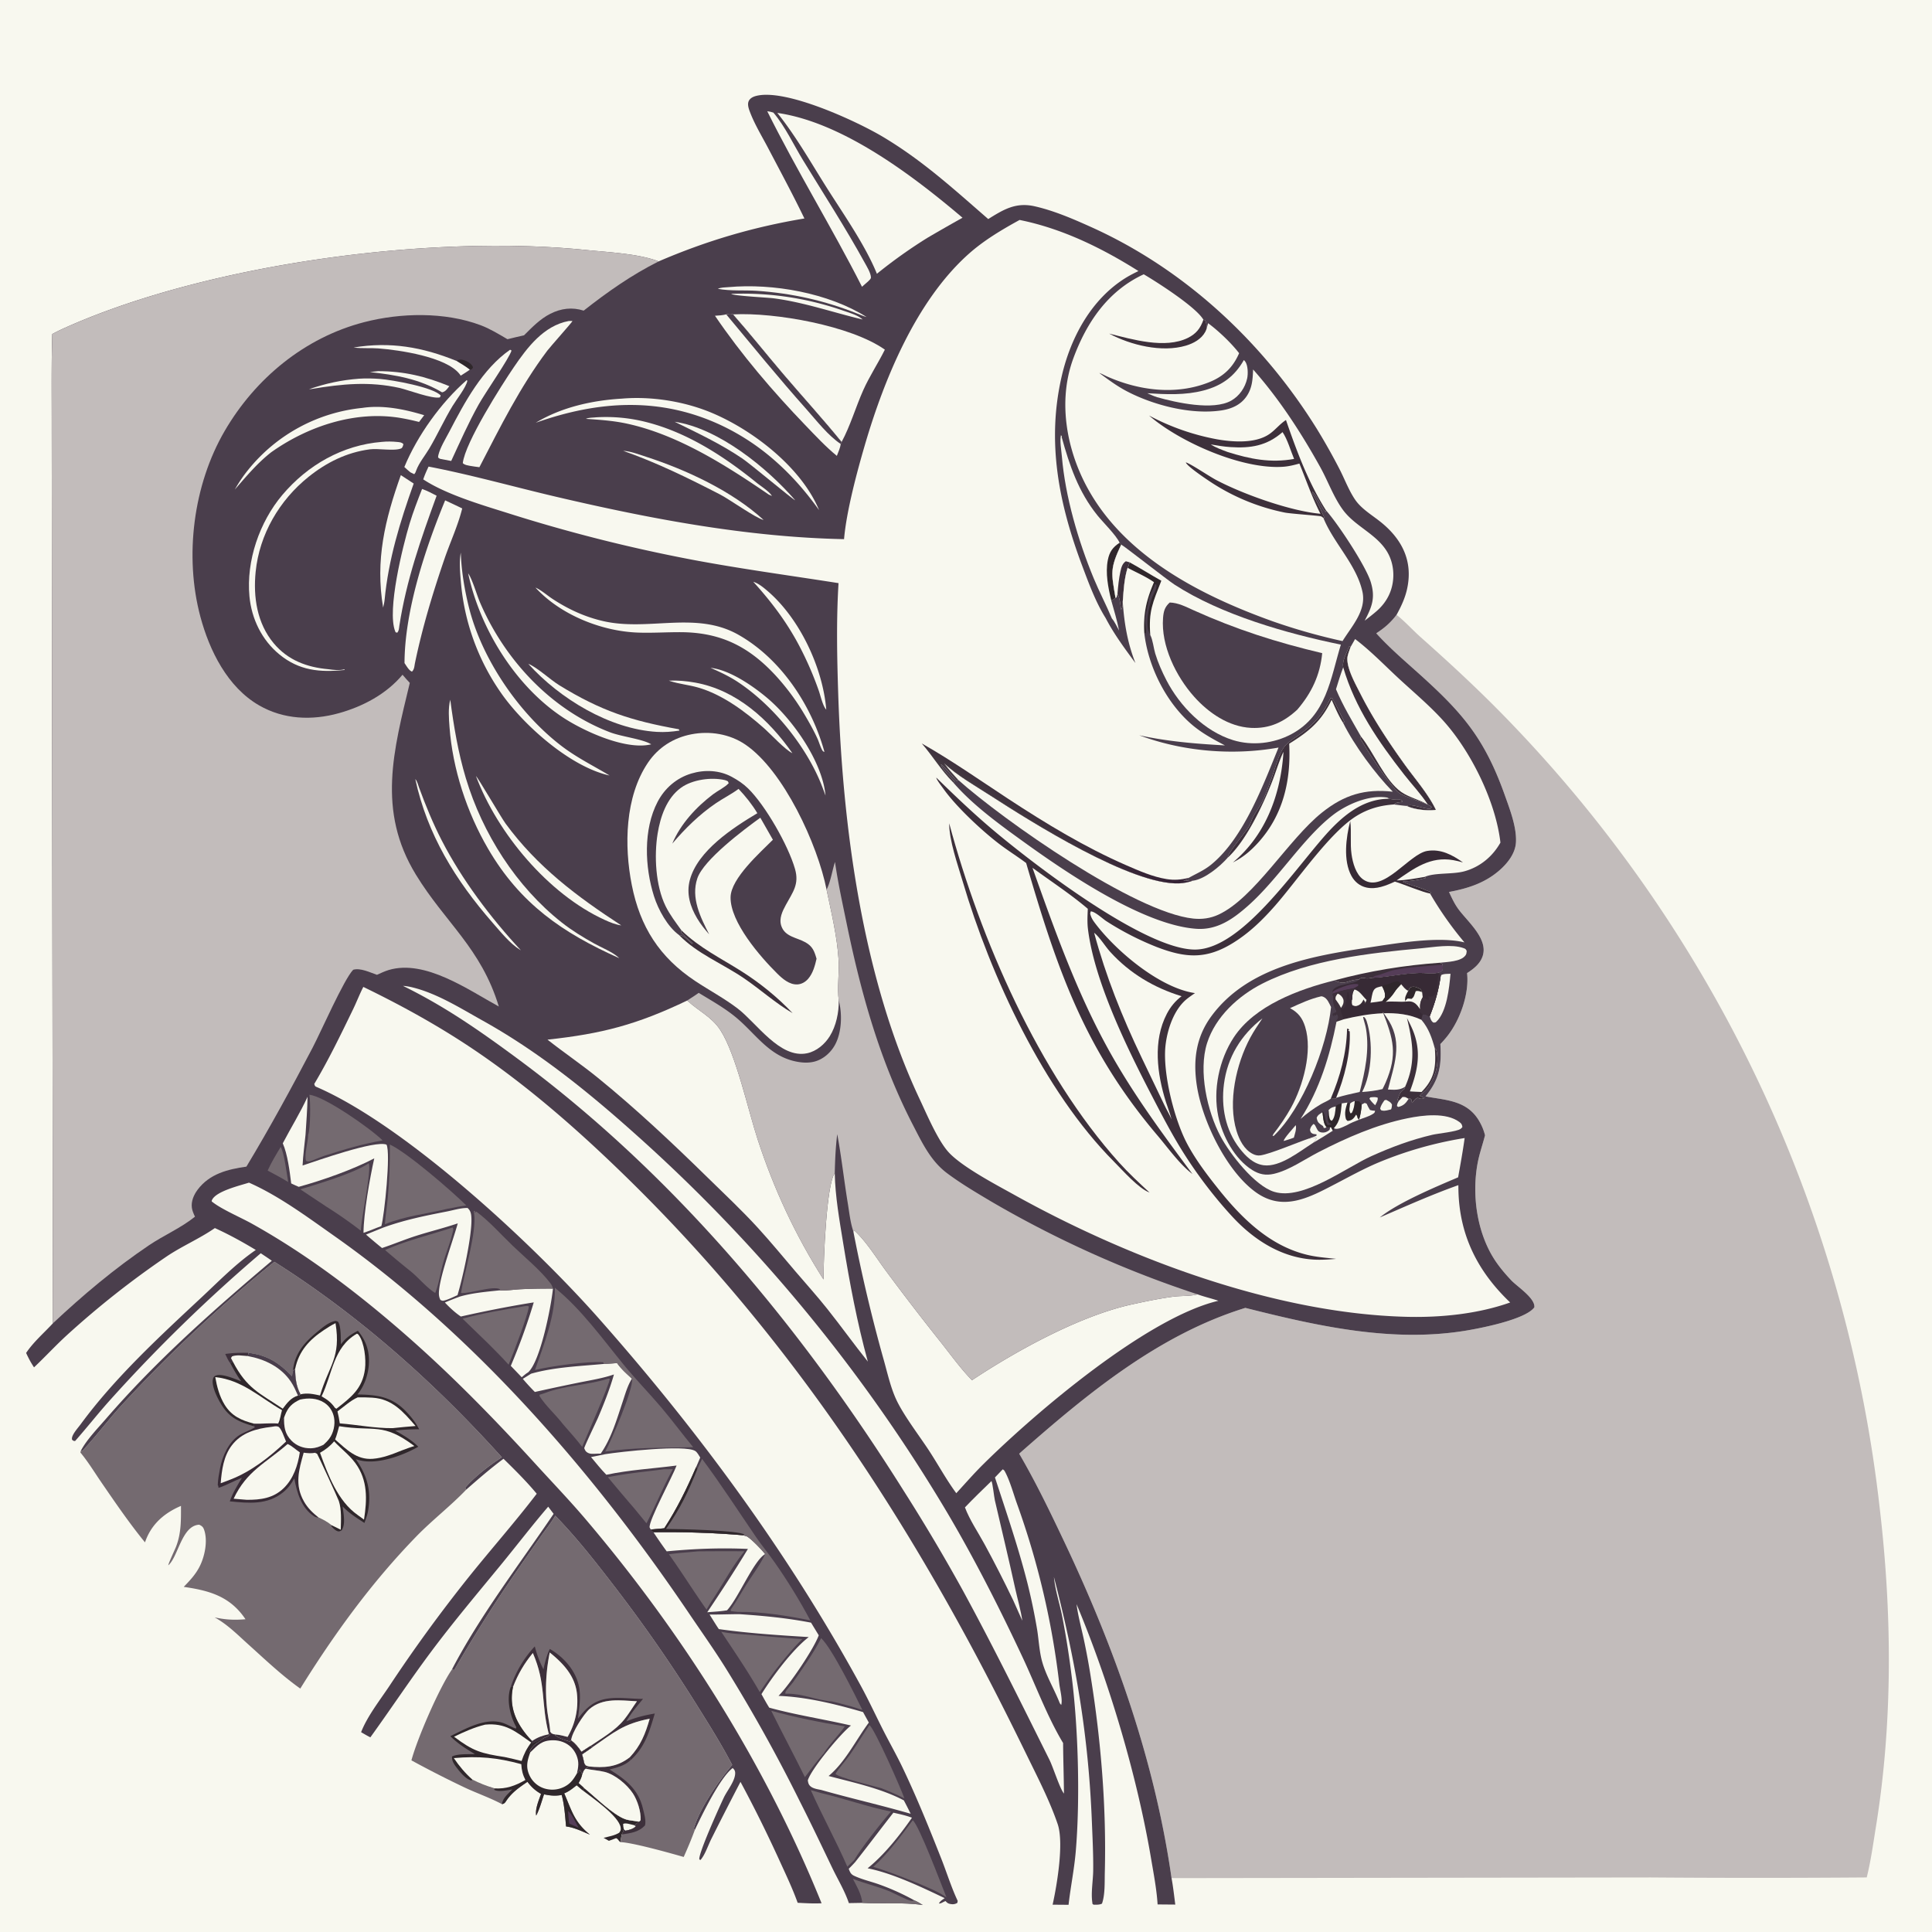 <svg version="1.1" xmlns="http://www.w3.org/2000/svg" style="display: block;" viewBox="0 0 2048 2048" width="1024" height="1024">
<defs>
	<linearGradient id="Gradient1" gradientUnits="userSpaceOnUse" x1="1103.32" y1="853.807" x2="1090.77" y2="872.536">
		<stop class="stop0" offset="0" stop-opacity="1" stop-color="rgb(54,36,54)"/>
		<stop class="stop1" offset="1" stop-opacity="1" stop-color="rgb(67,57,65)"/>
	</linearGradient>
</defs>
<path transform="translate(0,0)" fill="rgb(248,248,239)" d="M 0 0 L 2048 0 L 2048 2048 L 0 2048 L 0 0 z"/>
<path transform="translate(0,0)" fill="rgb(47,39,43)" d="M 617.999 1898.12 L 618.825 1895.04 C 630.355 1904.22 649.689 1923.72 662.634 1928.33 C 667.333 1930.01 672.271 1929.97 677.07 1931.01 C 675.338 1932.68 674.234 1933.87 671.912 1934.68 L 674.247 1935.66 C 671.648 1938.89 666.895 1939.87 663.009 1940.65 C 661.413 1939.56 661.847 1940.2 661.307 1939.06 C 660.641 1941.42 660.42 1942.64 658.961 1944.64 L 657.664 1952.75 C 655.377 1951.27 655.765 1949.77 653.116 1948.52 L 645.458 1951.35 L 639.828 1948.19 C 645.489 1946.73 651.32 1945.85 656.371 1942.78 C 657.85 1940.59 658.293 1940.09 657.92 1937.32 C 656.291 1925.2 627.199 1905.22 617.999 1898.12 z"/>
<path transform="translate(0,0)" fill="rgb(248,248,239)" d="M 661.307 1939.06 C 660.827 1937.11 660.533 1935.47 660.525 1933.47 C 662.902 1931.89 668.904 1934.09 671.912 1934.68 L 674.247 1935.66 C 671.648 1938.89 666.895 1939.87 663.009 1940.65 C 661.413 1939.56 661.847 1940.2 661.307 1939.06 z"/>
<path transform="translate(0,0)" fill="rgb(116,106,112)" d="M 479.036 1769.76 L 481.572 1770.29 A 1492.86 1492.86 0 0 1 549.42 1663.11 A 3718.45 3718.45 0 0 1 574.049 1627.73 C 578.904 1620.86 584.438 1614.04 588.581 1606.74 C 611.453 1630.09 632.079 1656.61 651.979 1682.5 C 683.345 1723.32 712.154 1764.94 739.435 1808.61 C 752.166 1828.99 765.047 1849.52 776.139 1870.85 C 762.247 1887.31 741.32 1917.25 735.593 1938.08 L 736.461 1940.02 C 732.928 1949.7 728.968 1959.06 724.751 1968.46 C 710.696 1964.42 670.277 1953.09 657.664 1952.75 L 658.961 1944.64 C 660.42 1942.64 660.641 1941.42 661.307 1939.06 C 661.847 1940.2 661.413 1939.56 663.009 1940.65 C 666.895 1939.87 671.648 1938.89 674.247 1935.66 L 671.912 1934.68 C 674.234 1933.87 675.338 1932.68 677.07 1931.01 C 672.271 1929.97 667.333 1930.01 662.634 1928.33 C 649.689 1923.72 630.355 1904.22 618.825 1895.04 L 617.999 1898.12 L 611.295 1892.46 C 607.07 1895.76 603.151 1899.07 598.082 1901.01 C 606.218 1919.62 608.667 1931.33 625.367 1944.82 C 617.28 1941.44 608.833 1937.18 600.071 1936.12 C 598.993 1925.07 598.36 1913.46 595.401 1902.73 C 588.759 1904.01 583.265 1903.45 576.708 1902.06 C 574.15 1909.47 572.077 1917.65 568.392 1924.56 C 567.083 1917.71 571.271 1908.02 573.538 1901.62 C 567.447 1898.16 563.33 1894.33 559.123 1888.77 C 550.725 1894.59 543.502 1899.36 537.485 1907.77 C 535.651 1910.33 535.287 1911.81 532.18 1912.5 C 519.778 1905.88 505.944 1901.06 493.154 1895.13 A 1142.78 1142.78 0 0 1 436.118 1866.05 C 442.444 1842.57 465.434 1789.63 479.036 1769.76 z"/>
<path transform="translate(0,0)" fill="rgb(61,48,59)" d="M 623.749 1872.47 C 640.305 1874.18 653.784 1873.46 667.569 1862.82 L 668.244 1866.03 C 661.991 1871.68 654.164 1873.69 646.173 1875.73 C 663.135 1886.33 676.698 1896.56 681.535 1917.19 C 682.762 1922.42 685.089 1929.84 683.734 1934.98 C 676.899 1942.37 668.392 1943.15 658.961 1944.64 C 660.42 1942.64 660.641 1941.42 661.307 1939.06 C 661.847 1940.2 661.413 1939.56 663.009 1940.65 C 666.895 1939.87 671.648 1938.89 674.247 1935.66 L 671.912 1934.68 C 674.234 1933.87 675.338 1932.68 677.07 1931.01 C 678.367 1930.63 677.616 1930.98 679.047 1929.5 C 679.676 1920.64 675.676 1908.3 670.844 1901.02 C 664.579 1891.6 652.066 1881.1 640.993 1878.31 C 634.403 1876.66 627.398 1876.38 620.705 1874.9 L 623.749 1872.47 z"/>
<path transform="translate(0,0)" fill="rgb(61,48,59)" d="M 566.92 1745.26 C 569.147 1754.01 571.992 1761.56 576.085 1769.6 C 577.648 1762.21 579.478 1754.77 582.839 1747.96 C 596.871 1756.19 608.848 1769.12 613.156 1785.21 C 616.331 1797.06 614.047 1809.84 612.685 1821.83 C 621.489 1810.2 629.77 1802.43 644.899 1800.47 C 656.869 1798.92 669.544 1800.96 681.628 1800.89 C 675.252 1808.57 668.915 1816.1 663.924 1824.79 C 673.891 1820.48 683.464 1818.29 694.112 1816.39 C 688.396 1835.63 683.694 1852.21 668.244 1866.03 L 667.569 1862.82 C 679.086 1850.6 684.167 1837.84 688.708 1821.9 C 660.202 1827.53 650.995 1836.33 627.985 1852.16 L 625.959 1850.75 C 638.086 1842.44 652.139 1834.5 661.497 1823.02 C 666.473 1816.92 670.594 1809.86 675.179 1803.43 C 657.915 1802.53 638.972 1799.46 624.754 1811.78 C 618.768 1816.97 605.907 1836.97 605.461 1844.86 L 603.751 1846.14 C 599.67 1844.61 589.98 1842.26 588.022 1838.59 C 592.729 1838.77 597.108 1840.04 601.647 1841.2 A 74.645 74.645 0 0 0 611.617 1795.68 C 609.653 1776.51 596.995 1763.21 582.738 1751.71 C 578.706 1771.91 577.694 1791.63 579.97 1812.17 C 580.819 1819.84 582.639 1827.37 583.201 1835.06 L 583.257 1835.94 C 583.225 1837.31 583.567 1838.28 582.554 1839.34 C 581.002 1840.98 578.853 1841.59 576.798 1842.37 C 573.374 1843.07 565.849 1847.99 563.468 1847.49 L 564.042 1845.52 C 569.75 1841.58 575.091 1839.73 581.788 1838.32 C 573.211 1805.64 579.197 1785.34 564.836 1752.26 C 555.565 1763.58 549.189 1774.45 543.89 1788.09 L 541.502 1787.98 C 546.513 1772.43 555.717 1757.13 566.92 1745.26 z"/>
<path transform="translate(0,0)" fill="rgb(248,248,239)" d="M 605.461 1844.86 C 605.907 1836.97 618.768 1816.97 624.754 1811.78 C 638.972 1799.46 657.915 1802.53 675.179 1803.43 C 670.594 1809.86 666.473 1816.92 661.497 1823.02 C 652.139 1834.5 638.086 1842.44 625.959 1850.75 L 616.315 1857.01 C 613.28 1852.34 609.894 1848.25 605.461 1844.86 z"/>
<path transform="translate(0,0)" fill="rgb(248,248,239)" d="M 627.985 1852.16 C 650.995 1836.33 660.202 1827.53 688.708 1821.9 C 684.167 1837.84 679.086 1850.6 667.569 1862.82 C 653.784 1873.46 640.305 1874.18 623.749 1872.47 L 621.03 1871.63 C 619.694 1870.23 619.311 1869.35 618.973 1867.5 C 618.486 1864.83 617.774 1862.3 617.012 1859.7 C 620.725 1857.27 624.341 1854.69 627.985 1852.16 z"/>
<path transform="translate(0,0)" fill="rgb(248,248,239)" d="M 620.705 1874.9 C 627.398 1876.38 634.403 1876.66 640.993 1878.31 C 652.066 1881.1 664.579 1891.6 670.844 1901.02 C 675.676 1908.3 679.676 1920.64 679.047 1929.5 C 677.616 1930.98 678.367 1930.63 677.07 1931.01 C 672.271 1929.97 667.333 1930.01 662.634 1928.33 C 649.689 1923.72 630.355 1904.22 618.825 1895.04 L 613.359 1890.15 C 614.893 1887.14 616.511 1884.33 617.12 1880.96 C 618.153 1878.4 618.383 1876.52 620.705 1874.9 z"/>
<path transform="translate(0,0)" fill="rgb(248,248,239)" d="M 582.738 1751.71 C 596.995 1763.21 609.653 1776.51 611.617 1795.68 A 74.645 74.645 0 0 1 601.647 1841.2 C 597.108 1840.04 592.729 1838.77 588.022 1838.59 C 585.219 1837.97 584.904 1838.23 583.257 1835.94 L 583.201 1835.06 C 582.639 1827.37 580.819 1819.84 579.97 1812.17 C 577.694 1791.63 578.706 1771.91 582.738 1751.71 z"/>
<path transform="translate(0,0)" fill="rgb(248,248,239)" d="M 543.89 1788.09 C 549.189 1774.45 555.565 1763.58 564.836 1752.26 C 579.197 1785.34 573.211 1805.64 581.788 1838.32 C 575.091 1839.73 569.75 1841.58 564.042 1845.52 C 559.41 1840.91 554.968 1835.27 551.511 1829.71 C 543.54 1816.89 540.509 1802.96 543.89 1788.09 z"/>
<path transform="translate(0,0)" fill="rgb(47,39,43)" d="M 541.502 1787.98 L 543.89 1788.09 C 540.509 1802.96 543.54 1816.89 551.511 1829.71 C 554.968 1835.27 559.41 1840.91 564.042 1845.52 L 563.468 1847.49 C 565.849 1847.99 573.374 1843.07 576.798 1842.37 C 578.853 1841.59 581.002 1840.98 582.554 1839.34 C 583.567 1838.28 583.225 1837.31 583.257 1835.94 C 584.904 1838.23 585.219 1837.97 588.022 1838.59 C 589.98 1842.26 599.67 1844.61 603.751 1846.14 L 605.461 1844.86 C 609.894 1848.25 613.28 1852.34 616.315 1857.01 L 625.959 1850.75 L 627.985 1852.16 C 624.341 1854.69 620.725 1857.27 617.012 1859.7 C 617.774 1862.3 618.486 1864.83 618.973 1867.5 C 619.311 1869.35 619.694 1870.23 621.03 1871.63 L 623.749 1872.47 L 620.705 1874.9 C 618.383 1876.52 618.153 1878.4 617.12 1880.96 C 616.511 1884.33 614.893 1887.14 613.359 1890.15 L 618.825 1895.04 L 617.999 1898.12 L 611.295 1892.46 C 607.07 1895.76 603.151 1899.07 598.082 1901.01 C 606.218 1919.62 608.667 1931.33 625.367 1944.82 C 617.28 1941.44 608.833 1937.18 600.071 1936.12 C 598.993 1925.07 598.36 1913.46 595.401 1902.73 C 588.759 1904.01 583.265 1903.45 576.708 1902.06 C 574.15 1909.47 572.077 1917.65 568.392 1924.56 C 567.083 1917.71 571.271 1908.02 573.538 1901.62 C 567.447 1898.16 563.33 1894.33 559.123 1888.77 C 550.725 1894.59 543.502 1899.36 537.485 1907.77 C 535.651 1910.33 535.287 1911.81 532.18 1912.5 C 532.606 1906.29 538.998 1901.13 543.088 1896.89 C 537.653 1897.69 529.104 1899.73 524.032 1897.38 L 523.998 1895.77 C 523.855 1895.69 523.724 1895.59 523.57 1895.54 C 515.374 1893.12 508.507 1890.44 500.873 1886.53 L 499.695 1887.38 C 494.395 1886.27 488.621 1879.62 485.407 1875.52 C 482.393 1871.68 478.594 1867 479.235 1861.95 C 485.513 1858.9 496.459 1859.68 503.407 1859.42 C 493.889 1853.68 485.278 1848.35 477.409 1840.44 A 567.967 567.967 0 0 1 489.948 1834.25 C 502.491 1828.26 518.021 1822 532.052 1826.05 C 537.246 1827.56 541.781 1830.59 546.848 1832.4 L 547.296 1830.86 A 93.407 93.407 0 0 1 546.014 1828.43 C 540.325 1817.2 537.002 1801.09 541.152 1788.97 L 541.502 1787.98 z"/>
<path transform="translate(0,0)" fill="rgb(85,61,88)" d="M 602.148 1919.69 C 606.224 1922.6 610.357 1932.72 613.308 1937.36 C 609.979 1936.05 606.716 1934.49 603.441 1933.05 C 602.797 1928.59 602.389 1924.19 602.148 1919.69 z"/>
<path transform="translate(0,0)" fill="rgb(248,248,239)" d="M 481.077 1863.65 C 507.556 1861.35 526.81 1863.07 552.58 1870.09 C 552.903 1876.48 554.093 1881.19 556.941 1886.88 C 546.121 1892.99 536.743 1896.53 523.998 1895.77 C 523.855 1895.69 523.724 1895.59 523.57 1895.54 C 515.374 1893.12 508.507 1890.44 500.873 1886.53 C 493.136 1879.74 486.821 1872.17 481.077 1863.65 z"/>
<path transform="translate(0,0)" fill="rgb(248,248,239)" d="M 514.292 1828.19 C 535.945 1826.15 546.433 1835.45 563.097 1847.13 C 558.291 1853.45 555.411 1859.29 552.92 1866.74 C 546.991 1865.15 540.983 1863.87 534.994 1862.53 C 510.172 1858.68 501.787 1856.52 481.318 1840.98 C 492.158 1835.78 502.576 1831.03 514.292 1828.19 z"/>
<path transform="translate(0,0)" fill="rgb(248,248,239)" d="M 583.257 1835.94 C 584.904 1838.23 585.219 1837.97 588.022 1838.59 C 589.98 1842.26 599.67 1844.61 603.751 1846.14 L 605.461 1844.86 C 609.894 1848.25 613.28 1852.34 616.315 1857.01 L 625.959 1850.75 L 627.985 1852.16 C 624.341 1854.69 620.725 1857.27 617.012 1859.7 C 617.774 1862.3 618.486 1864.83 618.973 1867.5 C 619.311 1869.35 619.694 1870.23 621.03 1871.63 L 623.749 1872.47 L 620.705 1874.9 C 618.383 1876.52 618.153 1878.4 617.12 1880.96 L 614.754 1875.59 C 613.766 1877.87 613.617 1878.31 611.619 1879.74 C 608.03 1886.04 604.83 1890.73 598.098 1894.1 A 28.059 28.059 0 0 1 575.943 1895.45 A 25.869 25.869 0 0 1 561.214 1881.8 C 557.14 1872.93 558.984 1866.22 562.082 1857.6 L 561.651 1856.05 C 563.952 1851.76 566.3 1849.47 570.411 1846.89 C 572.08 1845.83 573.676 1844.81 575.236 1843.6 L 576.798 1842.37 C 578.853 1841.59 581.002 1840.98 582.554 1839.34 C 583.567 1838.28 583.225 1837.31 583.257 1835.94 z"/>
<path transform="translate(0,0)" fill="rgb(55,42,53)" d="M 583.257 1835.94 C 584.904 1838.23 585.219 1837.97 588.022 1838.59 C 589.98 1842.26 599.67 1844.61 603.751 1846.14 L 605.461 1844.86 C 609.894 1848.25 613.28 1852.34 616.315 1857.01 L 625.959 1850.75 L 627.985 1852.16 C 624.341 1854.69 620.725 1857.27 617.012 1859.7 C 617.774 1862.3 618.486 1864.83 618.973 1867.5 C 619.311 1869.35 619.694 1870.23 621.03 1871.63 L 623.749 1872.47 L 620.705 1874.9 C 618.383 1876.52 618.153 1878.4 617.12 1880.96 L 614.754 1875.59 C 613.766 1877.87 613.617 1878.31 611.619 1879.74 C 612.354 1876.75 612.918 1873.53 613.017 1870.45 C 613.225 1863.98 610.18 1856.94 605.657 1852.38 C 600.622 1847.29 593.578 1844.76 586.487 1844.75 C 574.34 1844.74 570.222 1849.73 562.082 1857.6 L 561.651 1856.05 C 563.952 1851.76 566.3 1849.47 570.411 1846.89 C 572.08 1845.83 573.676 1844.81 575.236 1843.6 L 576.798 1842.37 C 578.853 1841.59 581.002 1840.98 582.554 1839.34 C 583.567 1838.28 583.225 1837.31 583.257 1835.94 z"/>
<path transform="translate(0,0)" fill="rgb(116,106,112)" d="M 290.859 1337.59 C 380.575 1394.27 461.106 1466.13 531.997 1544.8 C 519.615 1552.61 502.502 1565.81 493.101 1577.01 L 494.205 1579.11 C 477.542 1596.54 458.059 1611.45 441.183 1628.84 C 393.587 1677.87 354.308 1732.1 318.306 1789.95 C 298.872 1776.22 280.643 1758.81 262.943 1742.89 C 251.525 1732.62 241.083 1721.94 227.524 1714.48 C 239.07 1717.04 248.439 1717.46 260.235 1716.47 C 259.356 1715.17 258.472 1713.9 257.524 1712.65 C 241.465 1691.38 220.075 1685.79 194.766 1682.15 C 201.277 1675.41 207.161 1669.21 211.495 1660.8 C 217.067 1650 220.547 1633.16 216.268 1621.37 C 215.226 1618.5 213.833 1617.49 211.149 1616.25 C 192.583 1617.23 188.991 1650.04 178.469 1659.23 C 177.886 1658.6 185.513 1642.38 186.62 1639.53 C 192.192 1625.22 191.861 1611.42 191.846 1596.31 C 190.398 1596.94 188.974 1597.57 187.557 1598.26 C 171.387 1606.17 159.581 1617.67 153.698 1634.96 C 137.143 1614.75 122.155 1592.77 107.374 1571.25 C 100.366 1561.04 93.719 1550.04 85.853 1540.49 L 85.238 1539.75 L 85.572 1538.13 C 88.179 1538.01 89.166 1536.05 90.849 1534.2 C 104.187 1519.47 116.207 1503.51 129.745 1488.81 A 1523.39 1523.39 0 0 1 290.859 1337.59 z"/>
<path transform="translate(0,0)" fill="rgb(61,48,59)" d="M 238.758 1435.27 C 239.092 1435.22 239.425 1435.17 239.759 1435.13 L 241.432 1434.91 C 248.767 1433.93 255.935 1433.98 263.325 1434.03 L 262.782 1437.5 C 257.485 1437.15 251.03 1435.89 246.011 1437.8 L 244.862 1439.58 L 246.926 1443.54 L 244.17 1445.15 C 241.837 1442.31 240.37 1438.56 238.758 1435.27 z"/>
<path transform="translate(0,0)" fill="rgb(55,42,53)" d="M 294.839 1509.01 L 296.079 1510.08 L 297.495 1509.8 C 298.059 1507.47 298.389 1505.69 300.008 1503.86 C 300.378 1503.44 300.765 1503.03 301.143 1502.62 C 300.953 1512.2 301.857 1519.86 308.926 1527.1 C 314.311 1532.62 321.818 1535.43 329.479 1535.24 C 334.61 1535.11 338.49 1533.67 343.051 1531.43 C 339.854 1536.82 337.207 1536.05 333.837 1540.04 C 329.684 1540.86 326.092 1540.41 321.935 1539.93 C 316.877 1558.17 312.072 1573.64 322.222 1591.6 C 326.167 1598.58 331.582 1603.8 337.806 1608.7 C 335.819 1608.59 334.525 1608.35 332.799 1607.23 C 319.276 1598.49 314.778 1582.07 311.971 1567.17 C 308.772 1572.88 305.525 1577.46 300.42 1581.65 C 283.443 1595.6 263.758 1593.41 243.587 1591.5 C 246.677 1582.51 251.619 1574.67 256.439 1566.54 C 248.323 1569.72 240.389 1574.18 232.237 1577.04 L 231.067 1575.92 L 231.669 1577.24 L 231.395 1575.06 L 230.829 1574.54 C 230.931 1568.62 232.201 1562.22 233.273 1556.39 C 235.606 1543.69 242.741 1527.8 254.315 1520.93 C 259.456 1517.87 265.497 1516.16 270.342 1512.79 L 269.019 1511.85 L 269.145 1509.07 C 277.681 1509.49 286.423 1508.31 294.839 1509.01 z"/>
<path transform="translate(0,0)" fill="rgb(248,248,239)" d="M 304.878 1530.71 C 308.966 1532.3 313.943 1536.98 317.826 1539.55 C 315.736 1553.4 311.025 1567.56 300.705 1577.53 C 289.594 1588.27 276.234 1589.94 261.567 1589.86 L 247.642 1588.71 C 261.619 1559.11 281.203 1551.34 304.878 1530.71 z"/>
<path transform="translate(0,0)" fill="rgb(248,248,239)" d="M 287.903 1512.5 C 290.115 1512.15 292.529 1511.5 294.708 1512.23 C 298.163 1513.39 301.518 1524.48 303.234 1528.08 C 286.093 1544.28 266.329 1559.89 244.246 1568.41 L 233.945 1572.32 C 235.063 1558.35 236.988 1543.56 245.778 1532.08 C 256.18 1518.49 271.789 1514.36 287.903 1512.5 z"/>
<path transform="translate(0,0)" fill="rgb(47,39,43)" d="M 310.565 1452.9 C 312.334 1434.97 322.513 1423.22 335.935 1412.14 C 341.504 1407.54 348.487 1401.34 355.806 1400.22 C 357.33 1400.73 358.235 1400.56 358.962 1402.14 C 361.669 1408.06 361.071 1418.59 361.382 1425.1 C 366.83 1417.75 371.615 1414.82 379.39 1410.65 C 388.441 1421.66 392.276 1433.61 390.865 1447.98 C 389.821 1458.61 385.788 1469.92 378.925 1478.19 C 399.723 1478.51 415.282 1480.43 430.376 1496.16 C 435.736 1501.74 440.848 1508.12 444.278 1515.08 C 435.725 1515.08 427.504 1515.44 419.016 1516.5 C 427.575 1521.48 436.459 1526.4 443.391 1533.59 C 426.907 1543 399.836 1552.98 380.71 1547.84 A 158.48 158.48 0 0 1 377.202 1546.85 C 389.178 1563.85 393.837 1580.54 390.223 1601.31 C 389.431 1605.87 387.887 1610.05 386.313 1614.38 C 378.251 1609.14 369.824 1603.96 363.237 1596.86 C 364.026 1604.45 366.554 1615.6 362.194 1622.22 C 360.406 1623.14 359.379 1623.81 357.288 1622.93 C 355.08 1622.01 352.999 1619.78 351.419 1618.07 L 351.157 1616.62 C 347.613 1613.53 342.121 1610.63 337.806 1608.7 C 331.582 1603.8 326.167 1598.58 322.222 1591.6 C 312.072 1573.64 316.877 1558.17 321.935 1539.93 C 326.092 1540.41 329.684 1540.86 333.837 1540.04 C 337.207 1536.05 339.854 1536.82 343.051 1531.43 C 338.49 1533.67 334.61 1535.11 329.479 1535.24 C 321.818 1535.43 314.311 1532.62 308.926 1527.1 C 301.857 1519.86 300.953 1512.2 301.143 1502.62 C 300.765 1503.03 300.378 1503.44 300.008 1503.86 C 298.389 1505.69 298.059 1507.47 297.495 1509.8 L 296.079 1510.08 L 294.839 1509.01 C 286.423 1508.31 277.681 1509.49 269.145 1509.07 L 269.019 1511.85 C 256.184 1508.05 245.824 1504.36 237.56 1493.21 C 232.631 1486.56 223.392 1469.81 225.828 1461.47 C 226.248 1460.03 227.002 1458.94 228.364 1458.33 C 234.901 1455.4 249.432 1461.92 255.78 1464.28 C 251.238 1458.25 247.759 1451.77 244.17 1445.15 L 246.926 1443.54 L 244.862 1439.58 L 246.011 1437.8 C 251.03 1435.89 257.485 1437.15 262.782 1437.5 L 263.325 1434.03 C 283.45 1436.44 295.797 1444.53 309.583 1458.84 C 309.844 1457 309.884 1454.59 310.565 1452.9 z"/>
<path transform="translate(0,0)" fill="rgb(248,248,239)" d="M 379.168 1481.27 C 384.298 1481.18 389.509 1481.28 394.629 1481.59 C 416.054 1482.89 427.562 1496.7 440.529 1511.63 C 432.414 1512.17 424.301 1513.11 416.205 1513.9 C 397.964 1514.13 378.49 1510.28 360.197 1508.84 C 359.617 1504.52 358.753 1500.37 357.723 1496.14 C 364.512 1491.23 371.538 1484.59 379.168 1481.27 z"/>
<path transform="translate(0,0)" fill="rgb(248,248,239)" d="M 359.508 1511.84 C 397.488 1517.87 405.504 1507.46 439.274 1532.86 C 434.704 1534.19 430.234 1535.96 425.759 1537.58 C 415.991 1541.51 405.858 1545.55 395.258 1546.39 C 377.944 1547.76 367.234 1536.35 355.216 1525.94 C 357.043 1521.35 358.229 1516.61 359.508 1511.84 z"/>
<path transform="translate(0,0)" fill="rgb(248,248,239)" d="M 228.192 1459.77 C 256.653 1462.84 275.238 1481.17 298.94 1494.84 C 297.598 1499.06 296.977 1505.39 294.839 1509.01 C 286.423 1508.31 277.681 1509.49 269.145 1509.07 C 255.912 1505.71 245.617 1501.19 238.11 1489.07 C 232.688 1480.32 229.922 1469.84 228.192 1459.77 z"/>
<path transform="translate(0,0)" fill="rgb(248,248,239)" d="M 354.17 1527.87 C 361.53 1535.76 370.245 1542.16 376.69 1550.94 C 390.038 1569.13 389.153 1589.67 385.867 1610.86 L 379.331 1606.12 C 358.053 1591.26 347.828 1563.74 339.241 1540.01 C 345.151 1536.63 349.768 1533.12 354.17 1527.87 z"/>
<path transform="translate(0,0)" fill="rgb(248,248,239)" d="M 378.333 1413.78 C 379.438 1414.19 379.322 1413.98 380.073 1414.95 C 386.373 1423.12 388.157 1441.08 386.911 1451.11 C 384.309 1472.07 371.972 1481.36 356.597 1493.33 L 355.069 1492.39 C 351.08 1486.59 346.878 1483.58 340.888 1480.17 C 352.408 1456.45 353.25 1428.05 378.333 1413.78 z"/>
<path transform="translate(0,0)" fill="rgb(248,248,239)" d="M 312.87 1451.11 C 316.673 1432.31 327.79 1420.27 343.394 1409.89 C 347.307 1407.28 351.425 1404.66 355.658 1402.6 C 361.602 1439.28 348.826 1447.15 339.209 1479.26 C 332.082 1477.74 325.837 1476.33 318.57 1478.02 C 313.936 1469.72 312.929 1460.42 312.87 1451.11 z"/>
<path transform="translate(0,0)" fill="rgb(248,248,239)" d="M 321.935 1539.93 C 326.092 1540.41 329.684 1540.86 333.837 1540.04 C 334.625 1540.43 335.61 1540.57 336.203 1541.22 C 336.909 1542 358.151 1587.95 359.195 1591.13 C 362.207 1600.32 361.481 1611.96 361.184 1621.55 L 351.157 1616.62 C 347.613 1613.53 342.121 1610.63 337.806 1608.7 C 331.582 1603.8 326.167 1598.58 322.222 1591.6 C 312.072 1573.64 316.877 1558.17 321.935 1539.93 z"/>
<path transform="translate(0,0)" fill="rgb(248,248,239)" d="M 318 1483.62 C 326.706 1481.71 335.805 1481.89 343.594 1486.83 C 349.281 1490.43 352.893 1496.13 354.109 1502.72 C 355.479 1510.15 353.552 1518.98 349.036 1525.07 C 347.287 1527.43 345.202 1529.45 343.051 1531.43 C 338.49 1533.67 334.61 1535.11 329.479 1535.24 C 321.818 1535.43 314.311 1532.62 308.926 1527.1 C 301.857 1519.86 300.953 1512.2 301.143 1502.62 C 301.239 1502.36 301.332 1502.09 301.432 1501.83 L 301.947 1500.51 C 305.301 1491.75 309.603 1487.53 318 1483.62 z"/>
<path transform="translate(0,0)" fill="rgb(248,248,239)" d="M 263.325 1434.03 C 283.45 1436.44 295.797 1444.53 309.583 1458.84 C 309.844 1457 309.884 1454.59 310.565 1452.9 L 312.87 1451.11 C 312.929 1460.42 313.936 1469.72 318.57 1478.02 L 316.872 1479.51 L 315.876 1479.4 C 308.311 1481.65 304.252 1487.29 299.729 1493.28 C 274.772 1476.49 261.77 1471.96 246.926 1443.54 L 244.862 1439.58 L 246.011 1437.8 C 251.03 1435.89 257.485 1437.15 262.782 1437.5 L 263.325 1434.03 z"/>
<path transform="translate(0,0)" fill="rgb(74,62,76)" d="M 263.325 1434.03 C 283.45 1436.44 295.797 1444.53 309.583 1458.84 C 309.844 1457 309.884 1454.59 310.565 1452.9 L 312.87 1451.11 C 312.929 1460.42 313.936 1469.72 318.57 1478.02 L 316.872 1479.51 L 315.876 1479.4 C 313.63 1474.29 311.41 1469.15 308.267 1464.51 C 297.735 1448.98 280.776 1440.84 262.782 1437.5 L 263.325 1434.03 z"/>
<path transform="translate(0,0)" fill="rgb(194,188,187)" d="M 1480.42 651.739 C 1489.59 659.006 1497.51 667.944 1506.27 675.72 C 1541.27 706.788 1575.12 738.329 1607.31 772.353 A 1431.02 1431.02 0 0 1 1992.81 1600.68 C 2005.69 1711.78 2006.46 1825.98 1988.55 1936.52 C 1985.68 1954.23 1983.18 1972.8 1978.8 1990.17 A 14791.1 14791.1 0 0 1 1749.71 1990.19 L 1241.89 1990.9 C 1224.14 1866.79 1181.98 1747.94 1128.52 1635.03 C 1113.36 1603.02 1098.24 1571.57 1080.37 1540.96 C 1151.62 1478.17 1227.9 1414.88 1320.11 1386.41 C 1395.5 1405.4 1473.87 1423.18 1551.91 1410.85 C 1567.39 1408.41 1616.94 1399.01 1626.46 1385.82 C 1627.58 1376.19 1608.33 1363.87 1602.03 1357.23 C 1594.74 1349.52 1587.69 1341.12 1582.24 1331.99 C 1565.27 1303.53 1560.35 1265.84 1566.25 1233.49 C 1568.09 1223.37 1571.61 1213.47 1574.19 1203.5 C 1572.73 1197.43 1570.01 1191.27 1566.57 1186.06 C 1553.45 1166.21 1531.9 1166.18 1511.09 1162.22 C 1526.03 1143.92 1528.17 1129.61 1526.85 1106.76 A 115.32 115.32 0 0 0 1534.14 1098.46 C 1547.76 1081.3 1557.61 1053.43 1555.15 1031.53 C 1561.98 1027.11 1568.73 1021.89 1571.53 1013.94 C 1578.13 995.177 1555.5 976.958 1545.65 963.295 C 1541.67 957.776 1538.87 951.66 1536.01 945.515 C 1555.79 941.867 1573.91 936.106 1589.35 922.693 C 1598.01 915.166 1606.35 904.683 1606.97 892.817 C 1607.83 876.725 1600.47 857.855 1595.08 842.718 C 1573.38 781.826 1549.65 754.935 1502.78 712.913 C 1487.72 699.417 1472.49 686.338 1458.9 671.32 C 1467.82 665.47 1473.95 660.227 1480.42 651.739 z"/>
<path transform="translate(0,0)" fill="rgb(74,62,76)" d="M 852.705 231.601 C 840.595 206.464 827.2 181.645 814.234 156.929 C 807.917 144.888 800.535 132.816 795.561 120.188 C 794.145 116.593 792.004 111.356 793.517 107.519 C 794.725 104.455 797.772 102.758 800.775 101.893 C 831.751 92.979 908.35 128.637 935.594 144.855 C 977.813 169.988 1010.89 200.338 1047.57 232.204 C 1063.98 221.981 1076.88 214.139 1096.95 218.711 C 1117.52 223.399 1137.68 232.133 1156.88 240.787 C 1256.08 285.507 1338.98 362.82 1396.12 454.976 A 646.995 646.995 0 0 1 1420.57 498.51 C 1425.74 508.799 1430.07 520.293 1436.55 529.766 C 1442.84 538.947 1453.26 545.31 1461.97 552.062 C 1485.81 570.544 1498.38 594.436 1491.43 624.884 C 1489.23 634.521 1485.14 643.119 1480.42 651.739 C 1473.95 660.227 1467.82 665.47 1458.9 671.32 C 1472.49 686.338 1487.72 699.417 1502.78 712.913 C 1549.65 754.935 1573.38 781.826 1595.08 842.718 C 1600.47 857.855 1607.83 876.725 1606.97 892.817 C 1606.35 904.683 1598.01 915.166 1589.35 922.693 C 1573.91 936.106 1555.79 941.867 1536.01 945.515 C 1538.87 951.66 1541.67 957.776 1545.65 963.295 C 1555.5 976.958 1578.13 995.177 1571.53 1013.94 C 1568.73 1021.89 1561.98 1027.11 1555.15 1031.53 C 1557.61 1053.43 1547.76 1081.3 1534.14 1098.46 A 115.32 115.32 0 0 1 1526.85 1106.76 C 1528.17 1129.61 1526.03 1143.92 1511.09 1162.22 C 1531.9 1166.18 1553.45 1166.21 1566.57 1186.06 C 1570.01 1191.27 1572.73 1197.43 1574.19 1203.5 C 1571.61 1213.47 1568.09 1223.37 1566.25 1233.49 C 1560.35 1265.84 1565.27 1303.53 1582.24 1331.99 C 1587.69 1341.12 1594.74 1349.52 1602.03 1357.23 C 1608.33 1363.87 1627.58 1376.19 1626.46 1385.82 C 1616.94 1399.01 1567.39 1408.41 1551.91 1410.85 C 1473.87 1423.18 1395.5 1405.4 1320.11 1386.41 C 1227.9 1414.88 1151.62 1478.17 1080.37 1540.96 C 1098.24 1571.57 1113.36 1603.02 1128.52 1635.03 C 1181.98 1747.94 1224.14 1866.79 1241.89 1990.9 C 1243.61 2000.17 1244.63 2009.59 1245.84 2018.93 L 1227.1 2018.77 C 1226.08 2002.51 1222.87 1986.04 1220.16 1970 C 1205.34 1882.44 1175.61 1782.41 1141.18 1700.45 C 1142.74 1712.69 1146.07 1724.87 1148.7 1736.92 A 726.736 726.736 0 0 1 1156.47 1779.03 C 1167.21 1846.28 1172.9 1916.77 1171.14 1984.86 C 1170.87 1995.18 1171.55 2008.23 1168.15 2017.91 C 1165.42 2019.3 1162.34 2019.03 1159.34 2019.09 C 1157.68 2017.97 1158.2 2018.73 1157.87 2016.43 C 1156.38 2006.16 1158.69 1993.56 1158.83 1983.02 C 1159.05 1965.75 1158.12 1948.42 1157.44 1931.17 C 1153.81 1839.2 1140.22 1760.64 1117.2 1671.68 C 1118.49 1685.27 1123.03 1698.95 1125.78 1712.38 A 898.013 898.013 0 0 1 1135.57 1773.55 C 1142.98 1829.08 1145.15 1906.87 1140.31 1963 C 1138.69 1981.86 1134.83 2000.37 1132.72 2019.17 L 1115.82 2019.04 C 1120.57 1997.58 1127.94 1953.33 1121.16 1933.54 C 1112.61 1908.56 1099.85 1883.89 1088.25 1860.15 C 1070.47 1823.72 1052.41 1787.83 1033.31 1752.07 C 933.823 1565.85 816.253 1396.72 664.917 1248.74 C 616.968 1201.86 566.305 1156.94 511.12 1118.68 C 470.816 1090.73 429.172 1067.54 385.137 1046.17 C 381.167 1053.87 378.073 1062.05 374.289 1069.86 C 361.445 1096.35 348.207 1123.79 333.102 1149.07 C 333.758 1150.61 333.622 1151.39 335.214 1152.08 C 429.724 1192.88 564.879 1318.73 634.023 1396.79 C 739.792 1516.2 835.925 1646.63 912.408 1786.84 C 921.038 1802.66 928.522 1818.97 936.69 1835.01 C 943.244 1847.88 950.436 1860.49 956.665 1873.52 C 971.747 1905.06 985.054 1937.97 997.885 1970.49 C 1003.67 1985.16 1008.47 2000.81 1015.2 2015.01 L 1014.82 2017.12 C 1012.44 2018.6 1010.11 2018.83 1007.37 2018.3 C 1004.98 2017.84 1003.94 2017.05 1002.38 2015.25 C 999.734 2015.96 997.945 2017.89 995.316 2017.8 C 996.602 2015.1 999.043 2013.86 1001.42 2012.12 C 976.967 2000.45 946.107 1985.67 919.68 1980.46 C 937.361 1966.26 953.752 1945.46 966.723 1926.86 C 960.336 1924.4 953.683 1923.04 947.026 1921.53 C 933.395 1938.9 920.18 1956.61 906.491 1973.92 C 904.282 1976.36 902.049 1978.7 899.683 1980.99 C 900.995 1984.4 901.818 1986.69 905.269 1988.35 C 913.111 1992.11 922.299 1994.25 930.544 1997.08 A 249.77 249.77 0 0 1 969.33 2014.5 C 972.519 2015.88 975.231 2017.48 978.124 2019.4 C 957.189 2016.35 935.172 2018.3 914.007 2017.13 L 899.831 2017.37 A 64.705 64.705 0 0 0 898.521 2013.69 C 894.128 2002.16 887.537 1991.11 882.184 1979.96 C 870.811 1956.25 859.584 1932.6 847.67 1909.16 A 1695.83 1695.83 0 0 0 769.73 1769.04 C 757.371 1749.16 743.697 1729.94 730.592 1710.55 C 629.101 1560.34 502.928 1414.82 354.034 1309.95 C 325.744 1290.03 295.633 1267.63 263.949 1253.65 C 254.432 1256.7 229.059 1262.67 224.756 1272 C 223.994 1273.65 224.533 1273.65 225.864 1274.67 C 235.938 1282.37 255.349 1290.63 267.122 1297.2 C 326.053 1330.08 380.087 1371.27 430.743 1415.65 C 479.415 1458.29 524.463 1504.51 568.035 1552.26 C 585.561 1571.47 603.717 1590.39 620.556 1610.19 C 723.341 1731.07 811.423 1870.35 870.893 2017.53 C 862.447 2018.01 853.999 2017.44 845.56 2017.04 C 840.125 2001.89 833.247 1987.5 826.579 1972.87 C 813.524 1944.24 799.88 1916.55 784.947 1888.85 A 4014.55 4014.55 0 0 0 754.15 1949.08 C 750.68 1955.93 747.475 1966.05 742.556 1971.67 L 741.349 1971.1 C 739.918 1965.58 762.561 1915.43 767.329 1905.4 C 770.938 1897.81 779.823 1887.3 779.291 1878.92 C 779.159 1876.85 778.175 1875.51 776.652 1874.23 C 763.397 1884.09 744.257 1923.53 736.461 1940.02 L 735.593 1938.08 C 741.32 1917.25 762.247 1887.31 776.139 1870.85 C 765.047 1849.52 752.166 1828.99 739.435 1808.61 C 712.154 1764.94 683.345 1723.32 651.979 1682.5 C 632.079 1656.61 611.453 1630.09 588.581 1606.74 C 584.438 1614.04 578.904 1620.86 574.049 1627.73 A 3718.45 3718.45 0 0 0 549.42 1663.11 A 1492.86 1492.86 0 0 0 481.572 1770.29 L 479.036 1769.76 C 508.711 1712.77 550.828 1657.97 586.867 1604.73 L 581.113 1597.14 C 563.872 1617.22 547.822 1638.23 531.042 1658.68 C 505.679 1689.58 480.016 1719.96 456.12 1752.06 C 434.256 1781.43 414.032 1811.95 392.606 1841.64 C 389.248 1840.02 386.025 1838.04 382.784 1836.19 C 389.28 1819.38 402.724 1802.29 412.71 1787.31 A 1595.77 1595.77 0 0 1 496.469 1672.25 C 520.376 1642.42 545.705 1613.84 568.958 1583.44 C 558.16 1570.42 545.842 1558.2 533.748 1546.37 C 520.053 1556.53 506.998 1567.84 494.205 1579.11 L 493.101 1577.01 C 502.502 1565.81 519.615 1552.61 531.997 1544.8 C 461.106 1466.13 380.575 1394.27 290.859 1337.59 A 1523.39 1523.39 0 0 0 129.745 1488.81 C 116.207 1503.51 104.187 1519.47 90.849 1534.2 C 89.166 1536.05 88.179 1538.01 85.572 1538.13 C 91.617 1526.38 103.569 1514.11 112.252 1504.07 C 165.492 1442.51 226.12 1388.86 288.156 1336.47 C 284.316 1333.72 280.345 1331.14 276.425 1328.5 A 1677.51 1677.51 0 0 0 117.17 1483.58 C 104.237 1497.91 92.39 1513.08 79.607 1527.54 C 77.603 1527.44 77.803 1527.27 76.335 1526.11 C 76.324 1525.49 76.207 1524.86 76.303 1524.25 C 77.006 1519.77 82.765 1513.51 85.411 1509.9 C 121.836 1460.31 168.902 1417.05 213.75 1375.17 C 232.237 1357.9 250.252 1339.34 271.163 1325.01 C 257.001 1316.44 242.837 1308.67 227.773 1301.8 C 211.209 1313.29 192.254 1321.19 175.554 1332.65 A 947.721 947.721 0 0 0 70.787 1415.45 C 58.823 1426.42 47.87 1438.34 36.069 1449.45 C 32.752 1444.5 30.171 1439.61 27.688 1434.19 C 35.271 1422.76 46.772 1412.82 56.094 1402.75 L 55.08 670.324 L 54.827 452.563 C 54.878 419.788 54.412 386.889 55.373 354.128 C 61.283 350.879 67.475 348.059 73.649 345.356 C 225.141 279.021 458.193 248.233 621.501 265.013 C 644.517 267.378 677.128 268.839 698.195 277.083 C 748.753 255.343 798.385 240.644 852.705 231.601 z"/>
<path transform="translate(0,0)" fill="rgb(248,248,239)" d="M 1452.57 1163.28 C 1455.36 1162.98 1457.62 1162.67 1460.37 1163.51 C 1460.89 1166.61 1459.08 1168.84 1457.75 1171.63 C 1455.35 1169.43 1453.45 1167.43 1451.64 1164.72 L 1452.57 1163.28 z"/>
<path transform="translate(0,0)" fill="rgb(248,248,239)" d="M 1483.02 1166.71 L 1486.63 1162.84 C 1489.58 1162.31 1490.64 1163.42 1493.25 1164.77 C 1490.11 1169.61 1487.89 1171.99 1482.27 1173.45 L 1480.82 1172.51 C 1481.01 1170.04 1481.72 1168.8 1483.02 1166.71 z"/>
<path transform="translate(0,0)" fill="rgb(248,248,239)" d="M 1373.56 1192.7 C 1374.56 1196.96 1372.63 1201.82 1371.54 1205.98 C 1368.03 1207.36 1364.37 1208.39 1360.77 1209.51 C 1360.79 1206.8 1371.38 1195.47 1373.56 1192.7 z"/>
<path transform="translate(0,0)" fill="rgb(47,39,43)" d="M 483.836 382.56 C 486.559 381.088 487.793 380.809 490.865 381.538 C 494.47 382.393 499.209 384.963 500.975 388.337 C 501.155 388.679 501.251 389.059 501.389 389.421 L 500.347 391.267 L 498.014 391.87 C 493.621 388.329 488.63 385.523 483.836 382.56 z"/>
<path transform="translate(0,0)" fill="rgb(248,248,239)" d="M 1406.18 1194.84 C 1404.23 1195.97 1405.24 1195.77 1403.21 1195.62 L 1402.51 1193.68 C 1401.52 1193.05 1400.53 1192.42 1399.59 1191.72 C 1396.91 1189.75 1396.26 1188.01 1395.71 1184.82 C 1397.21 1181.57 1398.94 1180.98 1401.89 1179.05 C 1402.64 1184.01 1402.66 1191.1 1406.18 1194.84 z"/>
<path transform="translate(0,0)" fill="rgb(248,248,239)" d="M 1467.57 1166.36 L 1469.37 1165.88 C 1471.89 1167.29 1474.41 1168.25 1475.59 1171.05 C 1475.44 1172.99 1475.37 1174.19 1474.6 1176 C 1471.82 1176.63 1468.19 1177.91 1465.36 1177.26 C 1463.55 1176.84 1464.27 1177.15 1463.05 1175.3 C 1463.7 1171.75 1465.58 1169.3 1467.57 1166.36 z"/>
<path transform="translate(0,0)" fill="rgb(248,248,239)" d="M 1443.43 1170.85 L 1446.66 1169.15 L 1448.71 1169.92 C 1449.75 1172.31 1450.78 1174.46 1452.24 1176.64 C 1454.13 1177.19 1455.66 1177.42 1457.62 1177.45 C 1457.25 1179.6 1456.98 1179.71 1455.19 1180.89 C 1451.18 1183.54 1445.11 1185.14 1440.62 1186.95 C 1442.2 1181.98 1443.15 1176.05 1443.43 1170.85 z"/>
<path transform="translate(0,0)" fill="rgb(248,248,239)" d="M 1387.56 1206.9 C 1390.27 1206.1 1392.87 1204.98 1395.49 1203.93 L 1395.63 1202.44 C 1394.61 1202.31 1392.52 1202.21 1391.51 1201.76 C 1389.23 1200.73 1389.22 1199.81 1388.62 1197.62 C 1389.39 1194.55 1390.19 1193.58 1392.35 1191.43 C 1394.01 1192.49 1393.49 1191.88 1394.46 1193.65 C 1395.29 1195.18 1396.05 1197.15 1397.13 1198.51 C 1398.14 1199.78 1399.6 1200.26 1401.16 1200.48 C 1403.86 1200.86 1406.26 1200.06 1408.41 1198.48 C 1410.06 1197.26 1409.64 1196.79 1409.86 1194.91 L 1410.98 1194.94 L 1412.94 1198.55 C 1405.94 1203.04 1398.93 1207.46 1391.72 1211.61 C 1393.1 1210.04 1395.26 1208.35 1395.57 1206.28 L 1387.56 1206.9 z"/>
<path transform="translate(0,0)" fill="rgb(47,39,43)" d="M 1422.33 1169.62 C 1421.22 1179.53 1421.08 1188.23 1413.98 1195.86 C 1413.6 1198.05 1414.06 1197.21 1412.94 1198.55 L 1410.98 1194.94 L 1409.86 1194.91 L 1406.18 1194.84 C 1402.66 1191.1 1402.64 1184.01 1401.89 1179.05 L 1401.72 1178.6 L 1402.52 1178.24 C 1404.89 1182.57 1404.5 1189.39 1407.46 1192.73 L 1411.45 1191.89 L 1408.6 1190.02 C 1406.68 1186.67 1407.49 1181.23 1408.19 1177.59 C 1408.25 1177.27 1408.32 1176.95 1408.38 1176.64 C 1410.76 1174.06 1412.61 1173.63 1415.97 1172.84 L 1416.36 1172.05 C 1418.43 1170.59 1419.94 1170.25 1422.33 1169.62 z"/>
<path transform="translate(0,0)" fill="rgb(248,248,239)" d="M 1408.38 1176.64 C 1410.76 1174.06 1412.61 1173.63 1415.97 1172.84 C 1415.49 1177.39 1415.18 1184.9 1411.7 1188.13 C 1409.87 1187.17 1409.89 1186.76 1409.29 1184.83 C 1408.48 1182.21 1408.79 1179.35 1408.38 1176.64 z"/>
<path transform="translate(0,0)" fill="rgb(116,106,112)" d="M 297.554 1215.8 C 301.345 1221.88 304.008 1244.86 305.48 1252.99 C 302.228 1250.93 298.803 1249.09 295.456 1247.18 L 283.726 1240.86 C 287.617 1232.17 292.656 1223.95 297.554 1215.8 z"/>
<path transform="translate(0,0)" fill="rgb(248,248,239)" d="M 400.779 393.437 C 428.269 393.495 450.974 398.949 476.303 409.357 C 474.079 412.235 472.25 415.202 468.609 415.875 C 444.583 401.667 419.291 397.367 392.027 394.412 L 400.779 393.437 z"/>
<path transform="translate(0,0)" fill="rgb(47,39,43)" d="M 1197.47 596.081 C 1208.84 602.318 1219.76 609.296 1231.08 615.589 C 1222.1 638.774 1217.41 647.558 1219.35 673.173 C 1218.58 671.418 1217.71 669.574 1217.22 667.725 C 1214.44 657.353 1218.62 637.712 1223.63 628.176 C 1225.12 625.344 1226.56 622.531 1225.6 619.422 L 1224.25 619.46 C 1222.59 625.658 1218.16 631.021 1217.42 637.353 C 1216.71 643.478 1214.25 649.49 1213.85 655.61 C 1213.5 660.901 1215.46 666.469 1214.5 671.637 L 1212.94 670.371 C 1211.95 649.879 1215.21 635.934 1223.25 617.162 C 1214.76 611.164 1204.51 606.836 1195.31 601.931 C 1196.3 600.189 1196.82 597.984 1197.47 596.081 z"/>
<path transform="translate(0,0)" fill="rgb(248,248,239)" d="M 775.077 311.512 A 322.668 322.668 0 0 1 893.18 329.064 C 899.842 331.366 909.154 333.931 914.446 338.683 C 883.02 331.239 852.847 320.561 820.613 316.29 C 813.233 315.311 778.029 313.716 775.077 311.512 z"/>
<path transform="translate(0,0)" fill="rgb(47,39,43)" d="M 1436.1 1167.19 L 1440.87 1167.5 C 1441.8 1168.61 1442.61 1169.66 1443.43 1170.85 C 1443.15 1176.05 1442.2 1181.98 1440.62 1186.95 C 1436.23 1188.68 1431.97 1190.33 1427.88 1192.72 C 1424.43 1194.19 1418.28 1197.81 1414.7 1196.3 C 1414.44 1196.19 1414.22 1196.01 1413.98 1195.86 C 1421.08 1188.23 1421.22 1179.53 1422.33 1169.62 C 1424.34 1169.24 1426.32 1168.99 1428.36 1168.73 L 1431.09 1169.89 C 1432.78 1168.33 1433.89 1167.82 1436.1 1167.19 z"/>
<path transform="translate(0,0)" fill="rgb(248,248,239)" d="M 1431.09 1169.89 C 1432.78 1168.33 1433.89 1167.82 1436.1 1167.19 C 1435.63 1171.82 1435.24 1175.5 1432.95 1179.68 L 1431.63 1180.21 C 1429.42 1176.62 1430.99 1173.62 1431.09 1169.89 z"/>
<path transform="translate(0,0)" fill="rgb(248,248,239)" d="M 1422.33 1169.62 C 1424.34 1169.24 1426.32 1168.99 1428.36 1168.73 C 1426.37 1175.15 1424.87 1179.83 1426.82 1186.54 L 1428.45 1188.27 C 1431.3 1188.03 1433.42 1187.14 1435.3 1184.86 C 1436.15 1183.84 1436.85 1182.67 1437.56 1181.54 C 1438.63 1183.06 1438.75 1183.44 1439.05 1185.18 L 1440.62 1186.95 C 1436.23 1188.68 1431.97 1190.33 1427.88 1192.72 C 1424.43 1194.19 1418.28 1197.81 1414.7 1196.3 C 1414.44 1196.19 1414.22 1196.01 1413.98 1195.86 C 1421.08 1188.23 1421.22 1179.53 1422.33 1169.62 z"/>
<path transform="translate(0,0)" fill="rgb(248,248,239)" d="M 1527.3 1033.94 C 1530 1032.08 1534.36 1032.41 1537.59 1032.25 C 1536.31 1046.6 1533.81 1072.48 1522.55 1083.14 C 1521.43 1084.2 1520.84 1083.91 1519.41 1083.96 C 1516.92 1082.32 1516.47 1079.92 1515.57 1077.24 C 1521.26 1063.05 1525.23 1049.1 1527.3 1033.94 z"/>
<path transform="translate(0,0)" fill="rgb(248,248,239)" d="M 660.588 477.876 C 668.489 478.318 677.363 481.747 684.873 484.183 C 727.634 498.057 776.075 520.599 809.446 551.159 C 801.583 549.563 773.516 529.443 763.285 524.17 C 729.456 506.735 696.532 490.555 660.588 477.876 z"/>
<path transform="translate(0,0)" fill="rgb(248,248,239)" d="M 771.962 304.399 C 819.367 300.073 878.086 310.534 918.648 336.05 C 915.239 335.154 912.013 333.729 908.755 332.4 C 874.277 318.598 839.644 310.917 802.609 308.298 C 789.106 307.343 774.041 308.717 760.906 306.127 C 764.309 304.642 768.288 304.677 771.962 304.399 z"/>
<path transform="translate(0,0)" fill="rgb(248,248,239)" d="M 715.166 447.084 C 761.525 453.934 813.101 495.775 842.979 530.329 C 839.631 529.001 796.479 492.505 786.528 485.788 C 763.634 470.334 739.83 459.225 715.166 447.084 z"/>
<path transform="translate(0,0)" fill="rgb(248,248,239)" d="M 374.834 368.404 C 413.504 361.876 447.958 367.954 483.836 382.56 C 488.63 385.523 493.621 388.329 498.014 391.87 C 494.984 394.167 491.572 396.13 488.377 398.203 C 487.816 397.339 487.883 397.408 487.121 396.438 C 472.847 378.262 423.347 371.023 401.159 369.347 C 392.684 368.707 384.089 369.474 375.666 368.508 C 375.388 368.476 375.111 368.438 374.834 368.404 z"/>
<path transform="translate(0,0)" fill="rgb(248,248,239)" d="M 380.708 401.431 C 387.962 400.945 395.413 401.129 402.659 401.691 C 416.099 402.735 459.76 410.57 467.195 419.333 L 466.259 421.264 C 458.449 423.126 433.131 413.536 423.808 411.292 C 391.3 404.04 362.527 406.987 330.248 412.338 L 327.533 412.602 C 345.316 406.428 361.914 402.843 380.708 401.431 z"/>
<path transform="translate(0,0)" fill="rgb(248,248,239)" d="M 709.044 721.511 C 718.441 721.088 727.662 721.932 736.917 723.593 C 780.74 731.457 815.145 762.891 839.958 798.425 C 832.152 794.682 817.722 778.908 810.495 772.478 C 790.32 754.53 765.888 736.132 739.565 728.682 C 730.072 725.995 719.793 725.041 710.522 722.009 L 709.044 721.511 z"/>
<path transform="translate(0,0)" fill="rgb(116,106,112)" d="M 904.086 1991.62 C 916.459 1996.55 929.627 1999.51 942.058 2004.52 C 947.227 2006.6 962.237 2014.66 966.082 2015.03 C 967.174 2015.14 968.247 2014.68 969.33 2014.5 C 972.519 2015.88 975.231 2017.48 978.124 2019.4 C 957.189 2016.35 935.172 2018.3 914.007 2017.13 C 913.38 2008.09 908.125 1999.58 904.086 1991.62 z"/>
<path transform="translate(0,0)" fill="rgb(248,248,239)" d="M 440.228 825.826 C 442.343 828.208 443.121 831.872 444.216 834.847 C 451.297 854.075 458.849 872.601 468.229 890.842 C 489.646 932.486 520.184 973.027 552.077 1007.27 C 551.826 1007.13 551.568 1007.01 551.325 1006.86 C 540.594 1000.28 530.615 987.787 522.283 978.264 C 483.089 933.467 452.826 884.587 440.228 825.826 z"/>
<path transform="translate(0,0)" fill="rgb(248,248,239)" d="M 753.211 707.93 C 773.331 710.091 797.525 726.74 812.65 739.357 C 839.943 762.125 871.762 807.137 875.092 843.31 A 561.763 561.763 0 0 0 871.363 833.363 C 855.097 791.356 819.29 747.341 781.796 722.7 C 772.779 716.774 763.059 712.274 753.211 707.93 z"/>
<path transform="translate(0,0)" fill="rgb(248,248,239)" d="M 798.518 616.722 C 803.939 618.356 809.286 622.757 813.566 626.413 C 847.75 655.621 872.184 707.834 875.868 752.233 C 872.134 748.376 869.758 737.207 867.847 731.891 A 351.084 351.084 0 0 0 847.674 685.407 C 834.346 659.888 817.815 637.988 798.518 616.722 z"/>
<path transform="translate(0,0)" fill="rgb(248,248,239)" d="M 560.023 703.7 C 569.307 707.299 583.134 720.416 592.86 726.395 C 636.98 753.515 669.006 764.02 719.554 773.028 L 720.269 774.446 C 712.275 775.717 704.492 776.306 696.394 775.833 C 646.35 772.912 593.149 740.525 560.023 703.7 z"/>
<path transform="translate(0,0)" fill="rgb(248,248,239)" d="M 631.621 442.394 A 172.299 172.299 0 0 1 686.548 447.802 C 729.392 458.987 767.854 484.024 801.916 511.618 C 806.618 515.428 815.425 520.871 818.288 525.754 L 814.912 524.263 C 769.628 493.32 718.733 460.809 664.564 449.065 C 650.229 445.957 635.742 444.988 621.15 444.001 C 623.372 442.673 628.895 442.728 631.621 442.394 z"/>
<path transform="translate(0,0)" fill="rgb(248,248,239)" d="M 494.734 402.93 L 495.414 403.712 C 494.022 410.732 483.805 423.629 479.769 430.282 C 470.838 445.003 463.789 460.727 455.042 475.471 C 450.59 482.976 444.354 490.319 441.285 498.494 C 440.583 500.362 440.452 501.198 439.08 502.647 L 434.995 500.652 C 432.782 498.929 430.716 496.929 428.622 495.058 C 442.334 461.852 467.584 426.594 494.734 402.93 z"/>
<path transform="translate(0,0)" fill="rgb(248,248,239)" d="M 504.546 822.675 C 506.664 824.306 531.218 866.572 535.885 872.948 C 569.447 918.796 611.496 950.289 658.587 980.956 C 652.462 980.141 646.409 977.608 640.813 975.049 C 581.299 947.84 527.285 883.357 504.546 822.675 z"/>
<path transform="translate(0,0)" fill="rgb(248,248,239)" d="M 1318.57 381.64 C 1319.02 382.134 1319.53 382.584 1319.92 383.121 C 1322.98 387.234 1323.1 396.481 1322.03 401.254 C 1319.88 410.88 1313.84 419.743 1305.22 424.647 C 1286.08 435.543 1246.65 426.747 1226.63 421.063 C 1223.04 419.976 1219.61 418.335 1216.17 416.849 C 1236.24 418.074 1256.46 419.1 1276.11 413.858 C 1295.43 408.702 1308.63 399.069 1318.57 381.64 z"/>
<path transform="translate(0,0)" fill="rgb(248,248,239)" d="M 384.038 432.402 C 405.881 429.108 428.836 433.788 449.659 440.135 L 444.223 447.293 A 241.908 241.908 0 0 0 424.529 443.057 C 376.568 435.039 326.358 451.828 287.499 479.404 C 272.438 491.227 261.454 504.613 248.926 518.902 C 253.198 511.462 257.766 504.55 263.202 497.902 A 178.373 178.373 0 0 1 384.038 432.402 z"/>
<path transform="translate(0,0)" fill="rgb(248,248,239)" d="M 424.901 503.658 L 438.535 512.581 C 423.999 553.481 411.838 592.666 407.673 636.094 C 407.428 638.75 406.678 641.448 406.131 644.063 C 397.633 593.824 408.086 550.787 424.901 503.658 z"/>
<path transform="translate(0,0)" fill="rgb(248,248,239)" d="M 540.711 370.731 L 542.249 371.573 C 539.63 380.172 514.59 415.943 507.282 429.016 C 496.504 448.294 487.59 468.615 478.293 488.636 L 467.241 486.541 C 465.866 486.267 465.489 485.87 464.423 485.009 C 464.438 483.831 464.389 483.551 464.717 482.244 C 466.765 474.089 472.352 465.166 476.271 457.645 C 492.478 426.534 511.309 391.242 540.711 370.731 z"/>
<path transform="translate(0,0)" fill="rgb(248,248,239)" d="M 488.458 585.749 C 489.078 605.111 492.43 625.289 497.138 644.05 C 510.959 699.135 550.603 756.785 595.481 790.959 C 611.563 803.206 628.982 811.717 646.16 822.048 C 604.864 813.121 555.264 768.97 531.527 735.123 A 240.451 240.451 0 0 1 488.473 615.958 C 487.63 606.136 486.721 595.495 488.458 585.749 z"/>
<path transform="translate(0,0)" fill="rgb(248,248,239)" d="M 496.281 607.817 C 500.464 613.417 505.397 630.454 508.537 637.886 A 272.325 272.325 0 0 0 524.215 669.036 C 552.158 716.59 594.543 756.241 646.405 776.157 C 658.507 780.804 678.921 783.058 688.93 788.224 C 689.406 788.469 689.874 788.732 690.346 788.986 C 689.868 789.099 689.393 789.223 688.913 789.323 C 662.125 794.866 619.125 775.106 597.345 760.914 C 546.705 727.917 508.77 666.515 496.281 607.817 z"/>
<path transform="translate(0,0)" fill="rgb(116,106,112)" d="M 703.745 1557.49 L 713.24 1557.39 C 703.01 1576 695.076 1595.89 685.288 1614.76 L 672.757 1599.46 A 2238.24 2238.24 0 0 1 644.42 1565.92 C 664.201 1561.84 683.781 1560.12 703.745 1557.49 z"/>
<path transform="translate(0,0)" fill="rgb(248,248,239)" d="M 447.419 518.32 C 452.829 520.165 457.777 522.878 462.839 525.5 C 446.166 571.338 430.765 615.01 423.322 663.416 C 422.896 666.315 422.988 668.273 421.205 670.638 L 419.474 670.344 C 419.293 669.981 419.082 669.631 418.931 669.254 C 409.994 646.987 427.031 578.782 434.191 555.04 C 437.954 542.562 442.688 530.454 447.419 518.32 z"/>
<path transform="translate(0,0)" fill="rgb(248,248,239)" d="M 659.225 422.564 C 690.64 419.879 725.595 425.465 754.644 437.686 C 798.824 456.272 849.763 495.952 868.254 540.741 C 852.922 519.359 836.578 500.903 816.367 483.98 A 243.169 243.169 0 0 0 765.53 451.314 C 700.376 420.371 634.58 424.553 567.957 448.123 C 595.084 431.679 627.811 424.412 659.225 422.564 z"/>
<path transform="translate(0,0)" fill="rgb(248,248,239)" d="M 1400.49 1056.13 C 1401.55 1056.22 1401.57 1056.16 1402.74 1056.64 C 1407.09 1058.42 1408.98 1063.61 1410.97 1067.54 C 1406.73 1109.85 1380.9 1174.76 1350.2 1204.1 L 1348.95 1204.06 L 1349.89 1202.1 C 1356.72 1193.22 1363.1 1184.08 1368.52 1174.26 C 1381.22 1151.24 1391.6 1114.44 1383.51 1088.46 C 1380.59 1079.07 1376.07 1073.29 1367.47 1068.69 C 1378.34 1063.71 1388.78 1058.84 1400.49 1056.13 z"/>
<path transform="translate(0,0)" fill="rgb(248,248,239)" d="M 1338.26 1079.47 C 1333.71 1086.21 1329.11 1092.94 1325.26 1100.12 C 1310.4 1127.83 1301.37 1168.08 1310.8 1198.89 C 1313.68 1208.31 1318.91 1218.7 1328.1 1223.27 C 1330.65 1224.55 1333.32 1225.17 1336.17 1224.74 C 1346.83 1223.17 1375.29 1211 1387.56 1206.9 L 1395.57 1206.28 C 1395.26 1208.35 1393.1 1210.04 1391.72 1211.61 C 1377.57 1220.57 1356.94 1237.46 1339.57 1235.22 C 1328.62 1233.81 1320.54 1225.69 1314.07 1217.36 C 1299 1197.95 1294.32 1173.29 1297.43 1149.22 C 1301.13 1120.5 1315.64 1096.98 1338.26 1079.47 z"/>
<path transform="translate(0,0)" fill="rgb(248,248,239)" d="M 477.298 741.73 C 481.002 769.809 485.654 797.814 493.837 824.981 C 511.509 883.656 547.197 939.741 595.373 977.809 C 606.178 986.347 617.99 993.539 630.006 1000.23 C 637.569 1004.44 649.149 1009.06 655.339 1014.71 C 655.693 1015.04 656.035 1015.37 656.382 1015.7 C 596.401 988.9 551.495 958.138 517.416 899.767 C 494.896 861.195 479.781 815.177 476.501 770.723 C 475.822 761.523 474.946 750.713 477.298 741.73 z"/>
<path transform="translate(0,0)" fill="rgb(248,248,239)" d="M 404.731 468.421 C 410.046 467.861 415.976 467.945 421.288 468.512 C 423.809 468.781 425.945 468.843 427.632 470.849 C 427.268 472.244 426.771 474.732 425.21 475.37 C 417.738 478.419 401.056 475.11 391.927 476.318 C 367.492 479.55 346.003 490.273 326.944 505.584 C 296.112 530.353 274.996 566.477 271.005 606.079 C 268.307 632.846 272.446 660.73 290.181 681.948 C 305.191 699.904 325.458 707.393 348.183 709.41 C 353.413 710.184 359.361 710.83 364.553 709.638 C 364.832 709.574 365.108 709.496 365.385 709.426 L 365.023 710.218 C 338.982 712.916 317.056 710.881 296.098 693.668 C 277.491 678.386 266.649 655.908 264.42 632.137 C 260.893 594.522 275.053 553.375 299.293 524.661 C 326.089 492.919 363.181 471.772 404.731 468.421 z"/>
<path transform="translate(0,0)" fill="rgb(116,106,112)" d="M 556.746 1384.53 C 558.541 1384.38 559.043 1384.01 560.648 1384.95 C 559.343 1395.07 543.877 1435.53 539.122 1446.62 C 532.42 1439.07 525.21 1431.98 518.119 1424.8 L 490.333 1397.87 C 512.057 1391.87 534.545 1388.24 556.746 1384.53 z"/>
<path transform="translate(0,0)" fill="rgb(248,248,239)" d="M 813.322 117.915 C 815.667 118.151 817.593 118.62 819.826 119.373 C 832.307 134.089 841.179 153.353 851.278 169.881 C 873.187 205.738 896.318 241.537 916.556 278.337 C 918.897 282.593 922.909 289.029 923.232 293.869 C 923.352 295.683 921.605 296.798 920.475 298.078 L 913.752 303.968 C 881.965 241.395 844.378 180.463 813.322 117.915 z"/>
<path transform="translate(0,0)" fill="rgb(116,106,112)" d="M 479.478 1301.3 L 480.086 1301.42 C 480.565 1303.84 480.63 1302.85 480.119 1305.16 C 477.545 1316.79 472.923 1327.6 469.689 1339 C 467.02 1348.41 465.001 1362.15 461.336 1370.62 C 452.267 1365.02 443.922 1354.66 435.483 1347.75 A 896.534 896.534 0 0 1 408.218 1325.11 C 431.249 1314.79 455.657 1309.27 479.478 1301.3 z"/>
<path transform="translate(0,0)" fill="rgb(116,106,112)" d="M 921.629 1828.6 C 927.666 1833.6 955.294 1896.37 958.679 1906.39 C 950.794 1902.36 942.819 1898.94 934.586 1895.68 C 926.661 1893.3 888.5 1884.29 885.65 1880.3 C 889.925 1873.44 895.89 1867.23 900.603 1860.57 C 907.969 1850.17 914.5 1839.17 921.629 1828.6 z"/>
<path transform="translate(0,0)" fill="rgb(116,106,112)" d="M 390.851 1233.06 C 394.079 1240.11 382.812 1292.23 382.523 1304.59 A 472.262 472.262 0 0 0 345.785 1278.98 L 318.331 1260.73 C 336.337 1255.39 376.898 1243.07 390.851 1233.06 z"/>
<path transform="translate(0,0)" fill="rgb(248,248,239)" d="M 1050.96 1569.99 C 1052.2 1571.65 1053.78 1586.86 1054.58 1590.32 C 1061.8 1621.46 1069.27 1652.48 1076.12 1683.71 C 1078.62 1695.13 1082.01 1706.45 1083.7 1718.02 L 1073.99 1696.28 C 1064.38 1676.31 1054.24 1656.32 1043.63 1636.86 C 1036.7 1624.13 1027.99 1611.45 1022.87 1597.9 C 1031.97 1588.34 1041.51 1579.2 1050.96 1569.99 z"/>
<path transform="translate(0,0)" fill="rgb(116,106,112)" d="M 817.559 1813.54 C 842.811 1820.39 869.75 1825.92 895.585 1830.05 C 888.576 1839.88 879.739 1848.45 873.189 1858.65 C 866 1866.46 859.722 1875.46 853.24 1883.87 C 841.646 1860.29 829.19 1837.12 817.559 1813.54 z"/>
<path transform="translate(0,0)" fill="rgb(116,106,112)" d="M 764.526 1729.72 C 774.399 1731.86 785.043 1732.18 795.11 1733.07 A 2981.25 2981.25 0 0 0 850.484 1737.53 C 841.121 1746.55 833.076 1756.44 824.987 1766.58 C 818.006 1775.31 811.73 1784.48 805.395 1793.68 C 792.747 1771.68 778.57 1750.83 764.526 1729.72 z"/>
<path transform="translate(0,0)" fill="rgb(116,106,112)" d="M 739.745 1644.5 A 3288.95 3288.95 0 0 1 789.121 1644.42 C 775.729 1661.01 765.698 1680.61 753.701 1698.25 L 748.981 1706.26 C 735.287 1686.98 722.858 1666.83 709.087 1647.59 C 719.264 1646.1 729.526 1645.61 739.745 1644.5 z"/>
<path transform="translate(0,0)" fill="rgb(116,106,112)" d="M 967.54 1929.53 C 974.462 1935.21 998.015 1998.36 1003.31 2011.28 C 994.27 2004.92 983.317 2000.82 973.242 1996.37 C 957.568 1990.09 941.914 1983.78 925.715 1978.97 C 941.664 1964.48 954.707 1946.74 967.54 1929.53 z"/>
<path transform="translate(0,0)" fill="rgb(116,106,112)" d="M 644.742 1461.41 L 646.359 1461.55 C 646.404 1467.07 620.927 1524.46 617.124 1533.76 C 610.792 1525.44 603.62 1517.63 596.801 1509.7 C 588.969 1499.47 578.731 1490.66 571.818 1479.76 L 572.174 1478.37 C 574.189 1477.79 576.228 1477.25 578.184 1476.49 C 598.076 1468.74 622.397 1468.29 643.167 1461.91 L 644.742 1461.41 z"/>
<path transform="translate(0,0)" fill="rgb(116,106,112)" d="M 870.438 1736.52 C 881.785 1746.96 906.471 1796.85 914.179 1812.64 C 903.646 1809 893.001 1806.26 882.191 1803.62 C 866.529 1802.54 850.627 1795.17 834.392 1795.41 L 832.57 1795.44 C 832.571 1794.89 832.386 1794.3 832.572 1793.78 C 833.589 1790.91 838.636 1786.21 840.592 1783.37 C 850.989 1768.24 862.112 1752.91 870.438 1736.52 z"/>
<path transform="translate(0,0)" fill="rgb(248,248,239)" d="M 567.609 622.859 C 573.731 625.511 580.015 631.141 585.718 634.884 C 602.443 645.86 619.995 653.951 639.538 658.423 C 687.606 669.422 737.655 647.359 782.687 672.844 C 827.982 698.477 860.313 747.626 873.941 797.031 L 873.788 797.043 C 873.319 796.795 872.751 796.68 872.382 796.3 C 870.516 794.382 868.121 786.47 866.85 783.651 C 862.856 774.794 858.034 766.233 853.091 757.873 A 248.02 248.02 0 0 0 822.153 716.028 C 793.699 685.278 763.887 670.407 721.902 670.142 C 706.492 670.045 691.076 671.16 675.665 670.549 C 637.164 669.022 593.936 651.59 567.609 622.859 z"/>
<path transform="translate(0,0)" fill="rgb(248,248,239)" d="M 692.666 1624.21 C 724.392 1623.82 755.682 1624.74 787.315 1627.39 C 788.205 1627.63 789.088 1627.89 789.979 1628.13 C 790.343 1628.22 790.725 1628.26 791.079 1628.39 C 795.223 1629.91 808.07 1643.44 811.1 1647.4 C 799.011 1654.18 782.885 1693.7 770.719 1706.97 C 763.844 1708.19 756.663 1708.47 749.699 1709.06 C 764.494 1687.11 779.103 1664.55 792.84 1641.93 C 763.488 1640.63 735.987 1641.72 706.726 1644.5 A 497.268 497.268 0 0 1 692.666 1624.21 z"/>
<path transform="translate(0,0)" fill="rgb(116,106,112)" d="M 327.944 1160.51 C 343.643 1161.88 393.251 1196.55 405.584 1208.9 C 384.62 1212.44 364.037 1218.68 343.826 1225.18 C 338.759 1226.8 333.773 1229.4 328.748 1230.82 C 326.742 1231.39 326.286 1231.27 324.395 1230.59 C 322.362 1223.98 326.586 1210.53 326.672 1202.88 C 329.129 1196.27 329.29 1167.95 327.944 1160.51 z"/>
<path transform="translate(0,0)" fill="rgb(116,106,112)" d="M 859.493 1897.62 L 870.503 1900.77 C 895.371 1906.6 919.359 1915.26 944.461 1920.36 C 934.827 1931.28 912.407 1959.68 905.515 1971.74 L 898.216 1978.79 C 886.246 1951.28 871.66 1924.99 859.493 1897.62 z"/>
<path transform="translate(0,0)" fill="rgb(248,248,239)" d="M 471.877 530.397 A 1074.97 1074.97 0 0 1 489.966 538.957 C 485.614 556.765 477.33 574.48 471.344 591.916 C 458.737 628.634 447.653 665.313 439.78 703.365 C 439.208 706.63 439.114 709.579 436.719 711.929 C 433.474 710.83 430.773 705.674 428.806 702.91 C 428.934 647.346 450.932 581.188 471.877 530.397 z"/>
<path transform="translate(0,0)" fill="rgb(248,248,239)" d="M 1062.89 1557.59 C 1064.33 1558.24 1064.75 1558.95 1065.52 1560.4 C 1070.78 1570.38 1074.17 1583.16 1077.97 1593.8 A 853.613 853.613 0 0 1 1122.87 1784.64 C 1123.59 1791.12 1126.55 1801.34 1124.94 1807.38 L 1123.44 1805.53 C 1117.75 1790.94 1109.21 1777.02 1104.89 1762.02 C 1101.75 1751.12 1101.21 1738.87 1099.44 1727.65 A 642.957 642.957 0 0 0 1089.22 1678.54 C 1079.59 1640.53 1066.87 1603.4 1054.69 1566.16 L 1062.89 1557.59 z"/>
<path transform="translate(0,0)" fill="rgb(248,248,239)" d="M 640.307 1445.8 C 644.92 1445.64 649.506 1445.29 654.105 1444.92 C 658.568 1451.37 664.197 1456.17 669.904 1461.46 C 665.266 1468.63 662.843 1477.57 660.152 1485.62 C 653.961 1504.16 648.065 1524.82 636.728 1540.95 C 633.469 1540.76 630.261 1541.25 627.033 1541.06 C 624.609 1540.93 621.992 1539.86 620.58 1537.81 C 620.424 1537.58 619.384 1535.55 619.364 1535.09 C 619.298 1533.57 632.368 1506.43 633.731 1503.26 C 639.884 1488.92 645.998 1473.55 650.341 1458.58 L 650.796 1456.99 C 638.954 1461.08 626.077 1463.07 613.809 1465.56 A 2457 2457 0 0 0 566.973 1475.55 C 562.492 1471.06 558.296 1466.48 554.195 1461.64 L 562.995 1456.17 C 587.597 1449.16 614.85 1448.21 640.307 1445.8 z"/>
<path transform="translate(0,0)" fill="rgb(248,248,239)" d="M 602.789 340.295 C 604.13 340.138 605.511 340.263 606.86 340.297 C 606.839 341.176 583.103 367.803 580.206 371.653 C 551.256 410.133 530.224 452.687 508.182 495.258 C 504.791 494.908 501.415 494.304 498.046 493.783 C 495.064 493.103 492.86 493.053 490.575 490.969 C 492.946 469.223 531.613 408.396 544.763 389.112 C 559.155 368.006 576.39 345.301 602.789 340.295 z"/>
<path transform="translate(0,0)" fill="rgb(248,248,239)" d="M 769.828 333.253 C 772.572 332.694 774.456 332.162 777.172 333.257 C 795.386 353.9 812.421 375.412 830.264 396.348 C 850.827 420.476 872.18 443.811 892.191 468.425 L 891.176 470.619 C 890.756 474.81 888.55 479.291 887.09 483.247 C 875.086 473.375 864.227 461.691 853.47 450.509 C 819.126 414.809 785.751 375.73 757.889 334.715 C 761.975 334.47 765.837 334.241 769.828 333.253 z"/>
<path transform="translate(0,0)" fill="rgb(74,62,76)" d="M 769.828 333.253 C 772.572 332.694 774.456 332.162 777.172 333.257 C 795.386 353.9 812.421 375.412 830.264 396.348 C 850.827 420.476 872.18 443.811 892.191 468.425 L 891.176 470.619 C 877.773 461.74 865.686 445.971 854.958 433.939 C 825.685 401.109 797.966 367.043 769.828 333.253 z"/>
<path transform="translate(0,0)" fill="rgb(248,248,239)" d="M 406.073 1301.36 C 428.483 1293.2 450.415 1288.79 473.712 1284.23 C 480.728 1282.86 488.503 1280.39 495.627 1280.5 C 499.065 1283.54 499.519 1286.87 499.707 1291.34 C 500.473 1309.61 490.521 1354.59 484.97 1372.91 C 480.837 1374.75 476.607 1376.89 472.279 1378.22 C 469.688 1379.01 469.24 1379.17 466.925 1378.01 C 465.103 1374.63 465.069 1371.52 465.43 1367.77 C 467.117 1350.21 480.023 1315.58 485.252 1296.82 C 470.612 1301.79 455.537 1305.42 440.81 1310.14 C 428.711 1314.01 417.019 1318.96 404.967 1322.96 A 572.586 572.586 0 0 1 387.975 1308.69 L 406.073 1301.36 z"/>
<path transform="translate(0,0)" fill="rgb(248,248,239)" d="M 641.607 1541.48 C 656.967 1539.01 725.964 1531.2 736.955 1538.09 C 739.119 1539.44 740.924 1542.93 742.281 1545.06 L 737.87 1555.33 C 727.993 1578.11 717.675 1599.25 704.148 1620.07 L 689.831 1621.34 L 688.605 1619.15 C 687.652 1611.72 712.899 1565.15 717.222 1553.52 C 692.088 1556.82 667.72 1558.04 642.738 1563.3 C 636.976 1557.4 631.805 1550.86 626.502 1544.55 L 641.607 1541.48 z"/>
<path transform="translate(0,0)" fill="rgb(248,248,239)" d="M 529.521 1367.83 C 536.422 1368.38 544.486 1367.05 551.5 1366.67 C 563.064 1366.06 574.571 1365.92 586.148 1365.97 C 584.403 1383.97 572.909 1443.32 559.722 1454.83 C 557.397 1456.13 555.136 1458.27 553.027 1459.94 L 541.461 1447.85 A 643.982 643.982 0 0 0 565.803 1380.59 C 539.778 1384.72 514.21 1389.82 488.505 1395.57 C 482.277 1391.36 476.716 1386.18 471.591 1380.71 C 476.738 1378.44 482.012 1376.49 487.261 1374.47 C 500.951 1370.5 515.393 1369.34 529.521 1367.83 z"/>
<path transform="translate(0,0)" fill="rgb(116,106,112)" d="M 413.231 1213.25 C 430.623 1220.93 478.493 1262.11 494.269 1277.82 C 487.395 1278.79 480.575 1280.18 473.757 1281.48 C 451.234 1286.93 429.833 1288.95 408 1297.7 C 408.646 1288.33 410.232 1279.05 411.07 1269.69 C 412.763 1250.78 413.468 1232.23 413.231 1213.25 z"/>
<path transform="translate(0,0)" fill="rgb(248,248,239)" d="M 1178.63 655.581 C 1172.65 641.267 1165.37 627.5 1159.42 613.155 C 1143.06 573.642 1129.18 526.456 1125.63 483.818 C 1125.06 477.036 1123.21 467.532 1124.7 461.075 C 1124.79 461.326 1124.83 461.61 1124.98 461.829 C 1125.16 462.092 1125.45 462.265 1125.69 462.483 L 1125.39 463.247 C 1133.76 493.455 1143.21 521.336 1163.23 546.215 C 1169.4 553.891 1183.07 567.178 1186.83 575.312 L 1188.51 577.316 C 1176.57 602.706 1177.89 606.907 1182.48 633.788 C 1180.91 634.981 1179.86 635.842 1177.98 636.488 C 1180.91 647.039 1184.16 657.628 1186.25 668.382 C 1183.93 664.358 1181.65 659.027 1178.63 655.581 z"/>
<path transform="translate(0,0)" fill="rgb(47,39,43)" d="M 1186.83 575.312 L 1188.51 577.316 C 1176.57 602.706 1177.89 606.907 1182.48 633.788 C 1180.91 634.981 1179.86 635.842 1177.98 636.488 C 1174.72 622.985 1171.59 607.496 1174.35 593.624 C 1176.1 584.866 1179.52 580.167 1186.83 575.312 z"/>
<path transform="translate(0,0)" fill="rgb(248,248,239)" d="M 1423.86 707.385 C 1423.83 707.11 1423.8 706.835 1423.76 706.561 C 1422.8 699.746 1427.79 691.45 1430.35 685.085 L 1431.71 685.747 C 1430.49 689.48 1428.3 694.397 1428.25 698.305 C 1428.11 709.523 1436.84 724.992 1441.76 734.733 C 1455.19 761.339 1471.8 786.482 1489.2 810.63 C 1500.09 825.737 1514.12 841.683 1522.14 858.481 C 1513.57 859.793 1498.97 858.189 1491.12 854.329 C 1495.65 851.362 1508.85 857.507 1514.89 857.191 C 1517 857.08 1516.11 857.393 1517.7 855.622 C 1514.93 851.65 1489.54 845.588 1483.01 840.355 C 1471.88 831.434 1449.75 796.008 1441.8 782.578 L 1442.69 780.757 C 1433.26 764.098 1423.66 748.358 1416.2 730.623 C 1418.58 722.802 1420.98 715.039 1423.86 707.385 z"/>
<path transform="translate(0,0)" fill="rgb(61,48,59)" d="M 1423.86 707.385 C 1423.83 707.11 1423.8 706.835 1423.76 706.561 C 1422.8 699.746 1427.79 691.45 1430.35 685.085 L 1431.71 685.747 C 1430.49 689.48 1428.3 694.397 1428.25 698.305 C 1428.11 709.523 1436.84 724.992 1441.76 734.733 C 1455.19 761.339 1471.8 786.482 1489.2 810.63 C 1500.09 825.737 1514.12 841.683 1522.14 858.481 C 1513.57 859.793 1498.97 858.189 1491.12 854.329 C 1495.65 851.362 1508.85 857.507 1514.89 857.191 C 1517 857.08 1516.11 857.393 1517.7 855.622 C 1514.93 851.65 1489.54 845.588 1483.01 840.355 C 1471.88 831.434 1449.75 796.008 1441.8 782.578 L 1442.69 780.757 C 1456.23 797.549 1467.94 827.331 1485.4 839.557 C 1493.55 845.266 1504.72 847.748 1513.58 852.932 C 1506.35 841.701 1496.72 831.651 1488.49 821.107 C 1461.31 786.328 1436.32 750.207 1423.86 707.385 z"/>
<path transform="translate(0,0)" fill="rgb(116,106,112)" d="M 529.521 1367.83 L 530.128 1366.68 C 522.856 1362.45 497.504 1371.73 488.662 1370.59 C 492.113 1349.5 505.527 1305.34 502.585 1286.36 C 502.481 1285.69 502.24 1285.03 502.248 1284.35 C 502.254 1283.88 502.499 1283.45 502.624 1283.01 L 502.403 1283.62 L 503.995 1283.7 L 502.973 1284.61 L 503.461 1285.33 L 504.925 1284.34 C 518.642 1294.51 530.917 1308.43 543.255 1320.31 C 556.355 1332.92 572.44 1345.94 583.451 1360.27 C 584.913 1362.18 585.542 1363.67 586.148 1365.97 C 574.571 1365.92 563.064 1366.06 551.5 1366.67 C 544.486 1367.05 536.422 1368.38 529.521 1367.83 z"/>
<path transform="translate(0,0)" fill="rgb(248,248,239)" d="M 326.034 1162.63 C 325.766 1176.05 324.749 1189.45 323.875 1202.84 C 322.785 1213.65 321.256 1224.65 320.749 1235.49 C 335.108 1230.74 397.939 1208.39 409.709 1213.37 C 414.367 1221.99 407.435 1288.45 404.256 1299.7 C 397.887 1301.97 391.788 1304.77 385.331 1306.86 C 385.422 1286.31 392.106 1248.49 396.738 1227.9 C 374.269 1239.8 341.316 1251.37 316.648 1258.09 C 313.965 1257.04 311.311 1255.67 308.683 1254.48 C 307.143 1241.9 304.857 1223.46 299.757 1211.97 C 308.365 1195.44 318.283 1179.59 326.034 1162.63 z"/>
<path transform="translate(0,0)" fill="rgb(55,42,53)" d="M 1454.7 1036.46 C 1473.05 1035.72 1490.99 1030.69 1509.46 1031.45 C 1514.89 1032.52 1520.3 1031.91 1525.76 1031.52 L 1527.3 1033.94 C 1525.23 1049.1 1521.26 1063.05 1515.57 1077.24 L 1514.37 1077.27 C 1512.03 1075.63 1511.03 1075.18 1508.15 1075.21 C 1507.65 1077.14 1507.07 1079.07 1506.76 1081.05 C 1482.46 1069.38 1449.63 1074.43 1424.47 1080.47 C 1421.92 1081.33 1419.35 1082.33 1416.76 1083.05 C 1416.98 1081.4 1416.74 1082.19 1417.78 1080.36 C 1418.06 1079.87 1418.35 1079.39 1418.64 1078.91 C 1418.61 1076.37 1418.46 1076.7 1417.08 1074.82 L 1415.46 1076.55 L 1413.33 1075.16 L 1414.36 1077.65 L 1414.28 1077.67 L 1412.67 1075.6 C 1413.61 1073.74 1414.37 1073.92 1416.24 1073.16 L 1416.75 1071.75 C 1413.91 1066.49 1413.03 1062.8 1413.24 1056.75 L 1413.3 1055.38 L 1412.41 1054.63 L 1413.29 1053.23 L 1412.87 1051.21 L 1412.23 1051.39 C 1414.7 1042.18 1434.56 1044.41 1440.56 1038.48 C 1440.93 1038.11 1441.24 1037.66 1441.67 1037.36 C 1443.74 1035.92 1446.23 1036.82 1448.49 1037.16 C 1450.47 1037.39 1452.72 1036.77 1454.7 1036.46 z"/>
<path transform="translate(0,0)" fill="rgb(85,61,88)" d="M 1412.87 1051.21 C 1415.01 1049.63 1417.07 1048.66 1419.54 1047.65 C 1424.46 1045.65 1435.15 1041.55 1439.93 1043.53 L 1439.44 1045.21 L 1434.97 1047.61 C 1428.29 1048.85 1421.98 1050.14 1415.57 1052.42 L 1414.14 1052.92 L 1413.29 1053.23 L 1412.87 1051.21 z"/>
<path transform="translate(0,0)" fill="rgb(248,248,239)" d="M 1435.71 1048.86 C 1441.41 1050.26 1444.52 1056.2 1448.57 1059.94 C 1448.09 1061.7 1447.44 1062.8 1446.39 1064.29 L 1447.25 1062.43 L 1445.37 1059.44 C 1445.11 1059.99 1444.86 1060.54 1444.58 1061.08 C 1443.19 1063.82 1441.21 1065.52 1438.22 1066.32 C 1436.32 1066.82 1435.47 1066.2 1433.68 1065.63 C 1432.77 1063.69 1432.94 1062.27 1433.07 1060.16 C 1433.54 1058.6 1433.41 1059.38 1433.48 1057.62 C 1433.63 1053.94 1433.74 1052 1435.71 1048.86 z"/>
<path transform="translate(0,0)" fill="rgb(248,248,239)" d="M 1465.04 1045.42 C 1467.31 1049.77 1468.66 1052.46 1467.96 1057.42 L 1465.51 1060.99 C 1461.33 1061.95 1457.01 1062.36 1452.76 1062.91 C 1454.07 1058.85 1454.12 1053.23 1456.26 1049.66 C 1458.16 1046.49 1461.76 1046.33 1465.04 1045.42 z"/>
<path transform="translate(0,0)" fill="rgb(248,248,239)" d="M 1477.8 1052.26 C 1479.92 1048.83 1482.46 1046.16 1485.25 1043.27 C 1487.41 1045.74 1489.72 1049.11 1492.82 1050.3 C 1490.96 1053.8 1489.04 1056.95 1489.51 1061.05 L 1490.12 1061.75 C 1483 1062.28 1476.14 1061.12 1468.75 1062.01 C 1472.37 1059.1 1475.25 1056.14 1477.8 1052.26 z"/>
<path transform="translate(0,0)" fill="rgb(47,39,43)" d="M 1470.36 1043.64 C 1473.85 1042.48 1479.05 1039.72 1482.62 1040.43 L 1485.25 1043.27 C 1482.46 1046.16 1479.92 1048.83 1477.8 1052.26 C 1475.25 1056.14 1472.37 1059.1 1468.75 1062.01 L 1465.51 1060.99 L 1467.96 1057.42 C 1468.66 1052.46 1467.31 1049.77 1465.04 1045.42 C 1467.11 1043.79 1467.83 1044 1470.36 1043.64 z"/>
<path transform="translate(0,0)" fill="rgb(248,248,239)" d="M 1492.82 1050.3 C 1493.69 1048.79 1494.16 1046.9 1495.91 1046.34 C 1499.47 1045.2 1502.59 1046.86 1505.71 1048.41 L 1507.5 1051.7 L 1508.14 1057.1 C 1505.52 1061.67 1505.07 1064.68 1505.42 1069.9 C 1504.01 1067.86 1502.59 1065.73 1500.68 1064.12 C 1497.34 1061.31 1494.29 1061.28 1490.12 1061.75 L 1489.51 1061.05 C 1489.04 1056.95 1490.96 1053.8 1492.82 1050.3 z"/>
<path transform="translate(0,0)" fill="rgb(47,39,43)" d="M 1492.82 1050.3 C 1493.69 1048.79 1494.16 1046.9 1495.91 1046.34 C 1499.47 1045.2 1502.59 1046.86 1505.71 1048.41 L 1507.5 1051.7 C 1504.84 1050.83 1503.53 1050.05 1500.75 1050.66 C 1500.15 1052.09 1499.71 1053.47 1499.21 1054.94 C 1498.53 1056.94 1497.82 1057.57 1496.26 1058.88 L 1494.23 1058.64 C 1493.53 1058.56 1492.83 1058.5 1492.13 1058.43 L 1489.51 1061.05 C 1489.04 1056.95 1490.96 1053.8 1492.82 1050.3 z"/>
<path transform="translate(0,0)" fill="rgb(61,48,59)" d="M 1525.76 1031.52 L 1527.3 1033.94 C 1525.23 1049.1 1521.26 1063.05 1515.57 1077.24 L 1514.37 1077.27 C 1512.03 1075.63 1511.03 1075.18 1508.15 1075.21 C 1506.46 1074.27 1505.72 1073.64 1504.68 1072 L 1505.42 1069.9 C 1505.07 1064.68 1505.52 1061.67 1508.14 1057.1 C 1510.29 1058.48 1512.02 1059.76 1514.64 1060.01 C 1514.59 1059.35 1514.61 1058.68 1514.5 1058.03 C 1514.4 1057.42 1514.17 1056.84 1514.01 1056.24 C 1516.66 1056.6 1517.74 1056.58 1520.13 1055.34 C 1525.3 1048.83 1522.59 1040.56 1525.14 1033.2 C 1525.34 1032.63 1525.55 1032.08 1525.76 1031.52 z"/>
<path transform="translate(0,0)" fill="rgb(61,48,59)" d="M 1434.97 1047.61 L 1435.71 1048.86 C 1433.74 1052 1433.63 1053.94 1433.48 1057.62 C 1433.41 1059.38 1433.54 1058.6 1433.07 1060.16 L 1430.77 1059.21 C 1430.5 1056.79 1430.23 1054.47 1429.59 1052.11 L 1428.49 1051.72 C 1426.99 1055.5 1427.23 1067.83 1424.15 1069.01 C 1423.71 1069.18 1422.09 1069.25 1421.57 1069.28 C 1420.84 1072.74 1423.33 1077.18 1424.47 1080.47 C 1421.92 1081.33 1419.35 1082.33 1416.76 1083.05 C 1416.98 1081.4 1416.74 1082.19 1417.78 1080.36 C 1418.06 1079.87 1418.35 1079.39 1418.64 1078.91 C 1418.61 1076.37 1418.46 1076.7 1417.08 1074.82 L 1415.46 1076.55 L 1413.33 1075.16 L 1414.36 1077.65 L 1414.28 1077.67 L 1412.67 1075.6 C 1413.61 1073.74 1414.37 1073.92 1416.24 1073.16 L 1416.75 1071.75 C 1413.91 1066.49 1413.03 1062.8 1413.24 1056.75 L 1413.3 1055.38 L 1412.41 1054.63 L 1413.29 1053.23 L 1414.14 1052.92 L 1415.57 1052.42 C 1421.98 1050.14 1428.29 1048.85 1434.97 1047.61 z"/>
<path transform="translate(0,0)" fill="rgb(248,248,239)" d="M 1417.96 1053.37 C 1418.96 1053.71 1419.12 1053.71 1420.12 1054.37 C 1422.1 1055.67 1423.96 1058.15 1424.19 1060.51 C 1424.5 1063.76 1423.25 1065.79 1421.52 1068.39 C 1419.93 1065.06 1417.86 1062.27 1415.73 1059.29 C 1415.55 1056.15 1416.19 1055.86 1417.96 1053.37 z"/>
<path transform="translate(0,0)" fill="rgb(116,106,112)" d="M 744.261 1546.53 C 764.456 1573.53 782.413 1601.53 801.434 1629.31 C 807.719 1638.5 814.806 1647.11 821.197 1656.22 C 834.817 1675.63 847.796 1696.75 858.947 1717.68 C 834.122 1712.69 807.479 1708.27 782.095 1708.69 C 779.717 1708.57 777.287 1708.12 774.921 1707.81 L 774.416 1706.62 C 780.548 1697.94 785.701 1688.36 791.388 1679.37 C 797.914 1669.04 806.048 1658.44 811.1 1647.4 C 808.07 1643.44 795.223 1629.91 791.079 1628.39 C 790.725 1628.26 790.343 1628.22 789.979 1628.13 C 789.088 1627.89 788.205 1627.63 787.315 1627.39 C 755.682 1624.74 724.392 1623.82 692.666 1624.21 L 689.831 1621.34 L 704.148 1620.07 C 717.675 1599.25 727.993 1578.11 737.87 1555.33 L 739.289 1557.09 C 740.933 1553.57 742.507 1549.99 744.261 1546.53 z"/>
<path transform="translate(0,0)" fill="rgb(47,39,43)" d="M 737.87 1555.33 L 739.289 1557.09 C 729.347 1581.81 721.384 1598.59 705.986 1620.74 C 717.397 1620.8 783.367 1622.08 789.167 1626.74 L 787.315 1627.39 C 755.682 1624.74 724.392 1623.82 692.666 1624.21 L 689.831 1621.34 L 704.148 1620.07 C 717.675 1599.25 727.993 1578.11 737.87 1555.33 z"/>
<path transform="translate(0,0)" fill="rgb(116,106,112)" d="M 588.173 1365.09 C 616.224 1387.73 638.794 1419.37 661.547 1447.13 C 673.988 1462.31 687.889 1476.53 700.648 1491.51 C 712.471 1505.39 723.164 1520.08 734.796 1534.06 C 702.086 1534.92 674.52 1534.01 641.53 1538.74 C 647.607 1528.26 672.268 1470.75 669.904 1461.46 C 664.197 1456.17 658.568 1451.37 654.105 1444.92 C 649.506 1445.29 644.92 1445.64 640.307 1445.8 L 639.313 1444.04 C 623.362 1442.72 583.042 1448.22 567.076 1452.29 C 576.608 1425.22 588.951 1394.12 588.173 1365.09 z"/>
<path transform="translate(0,0)" fill="rgb(248,248,239)" d="M 783.978 1711.09 C 809.683 1712.81 834.44 1715.21 859.745 1720.09 L 867.908 1733.48 C 862.554 1748.23 836.577 1786.48 825.255 1797.7 C 855.239 1798.83 886.148 1806.53 914.877 1814.87 L 921.001 1826.02 C 907.325 1844.39 896.089 1867.9 878.349 1882.63 C 904.411 1889.51 934.145 1895.79 958.123 1908.49 A 474.836 474.836 0 0 1 965.357 1922.7 C 933.967 1913.54 901.979 1906.4 870.52 1897.42 C 867.032 1896.69 862.538 1896.15 859.622 1893.93 C 857.138 1892.04 856.762 1890.1 856.313 1887.25 C 859.899 1875.24 891.228 1837.45 902.098 1829.13 C 873.396 1822.42 843.788 1818 815.425 1810.19 C 812.475 1805.52 809.847 1800.68 807.178 1795.85 C 818.886 1777.07 840.006 1748.74 857.289 1735.36 C 825.821 1733.43 793.178 1731.34 761.983 1726.91 C 758.566 1721.88 755.419 1716.61 752.166 1711.46 C 762.737 1711.58 773.385 1711.06 783.978 1711.09 z"/>
<path transform="translate(0,0)" fill="rgb(248,248,239)" d="M 1424.47 1080.47 C 1449.63 1074.43 1482.46 1069.38 1506.76 1081.05 C 1514.52 1090.2 1517.91 1100.16 1520.99 1111.53 C 1522.54 1112.44 1522.51 1112.57 1522.87 1114.29 C 1525.69 1127.81 1521.51 1141.91 1513.65 1152.89 C 1511.52 1155.87 1508.69 1158.02 1505.77 1160.16 L 1505.22 1161.55 L 1509.98 1163.94 C 1502.77 1167.35 1504.49 1158.89 1496.92 1169.11 C 1496.36 1167.95 1496.4 1166.99 1496.3 1165.72 C 1494.41 1164.27 1495.44 1164.52 1493.25 1164.77 C 1490.64 1163.42 1489.58 1162.31 1486.63 1162.84 L 1483.02 1166.71 L 1481.32 1166.11 C 1481.63 1165.35 1481.95 1164.6 1482.21 1163.82 C 1483.41 1160.06 1484.24 1157.69 1487.49 1155.26 C 1489.57 1153.71 1489.07 1154.28 1489.48 1152.01 C 1483.65 1155.87 1477.95 1155.24 1471.29 1154.95 C 1477.5 1129.95 1487.07 1106.84 1472.44 1082.45 C 1470.39 1079.03 1468.09 1075.76 1465.75 1072.54 C 1476.89 1101.3 1481.88 1117.48 1468.7 1147.86 C 1467.72 1150.1 1466.64 1152.28 1465.52 1154.45 C 1458.34 1156.24 1451.25 1157.01 1443.89 1157.58 C 1454.58 1137.51 1455.66 1104.09 1448.76 1082.69 C 1448.13 1080.73 1447.45 1079.44 1445.93 1078 L 1444.92 1078.22 C 1445.83 1082.45 1447.38 1086.52 1448.07 1090.78 C 1451.78 1113.44 1446.99 1135.71 1441.33 1157.53 C 1432.93 1159.35 1424.61 1161.19 1416.37 1163.71 L 1416.07 1164.64 L 1410.56 1164.8 C 1407.58 1167.03 1403.36 1168.61 1400.05 1170.56 C 1392.32 1175.12 1385.45 1180.23 1378.67 1186.09 C 1398.82 1154.77 1409.63 1119.3 1416.76 1083.05 C 1419.35 1082.33 1421.92 1081.33 1424.47 1080.47 z"/>
<path transform="translate(0,0)" fill="rgb(55,42,53)" d="M 1410.56 1164.8 C 1420.64 1141.3 1427.38 1116.34 1427.95 1090.66 L 1428.8 1090.31 L 1430.29 1091.65 L 1429.07 1092.52 L 1430.75 1093.31 C 1431.97 1115.88 1424.94 1143.07 1416.37 1163.71 L 1416.07 1164.64 L 1410.56 1164.8 z"/>
<path transform="translate(0,0)" fill="rgb(61,48,59)" d="M 1489.48 1152.01 C 1500.93 1126.37 1497.8 1105.64 1491.41 1079.13 C 1493.28 1082.65 1495.11 1086.24 1496.73 1089.89 C 1507.15 1113.34 1503.33 1133.73 1494.55 1156.89 C 1498.67 1157.23 1502.81 1157.35 1506.93 1157.54 A 154.516 154.516 0 0 0 1510.14 1153.97 C 1521.44 1140.96 1522.22 1127.85 1520.99 1111.53 C 1522.54 1112.44 1522.51 1112.57 1522.87 1114.29 C 1525.69 1127.81 1521.51 1141.91 1513.65 1152.89 C 1511.52 1155.87 1508.69 1158.02 1505.77 1160.16 L 1505.22 1161.55 L 1509.98 1163.94 C 1502.77 1167.35 1504.49 1158.89 1496.92 1169.11 C 1496.36 1167.95 1496.4 1166.99 1496.3 1165.72 C 1494.41 1164.27 1495.44 1164.52 1493.25 1164.77 C 1490.64 1163.42 1489.58 1162.31 1486.63 1162.84 L 1483.02 1166.71 L 1481.32 1166.11 C 1481.63 1165.35 1481.95 1164.6 1482.21 1163.82 C 1483.41 1160.06 1484.24 1157.69 1487.49 1155.26 C 1489.57 1153.71 1489.07 1154.28 1489.48 1152.01 z"/>
<path transform="translate(0,0)" fill="rgb(248,248,239)" d="M 777.172 333.257 C 821.411 330.919 902.132 345.255 937.983 370.642 C 930.769 385.165 921.726 398.748 915.102 413.563 C 907.136 431.376 901.402 451.387 892.191 468.425 C 872.18 443.811 850.827 420.476 830.264 396.348 C 812.421 375.412 795.386 353.9 777.172 333.257 z"/>
<path transform="translate(0,0)" fill="rgb(248,248,239)" d="M 823.99 119.702 C 893.45 129.613 968.14 186.5 1020.31 230.817 A 2134.39 2134.39 0 0 0 983.199 252.041 A 532.691 532.691 0 0 0 929.548 290.21 C 917.104 259.53 893.498 226.153 875.708 197.927 C 859.075 171.537 843.511 144.057 823.99 119.702 z"/>
<path transform="translate(0,0)" fill="rgb(248,248,239)" d="M 1414.75 1039.21 C 1377 1048.63 1330.08 1065.81 1307.83 1099.71 C 1292.32 1123.33 1285.58 1155.54 1291.41 1183.29 C 1295.82 1204.34 1308.78 1228.64 1327.47 1240.3 C 1334.81 1244.88 1341.78 1246.26 1350.21 1244.34 C 1366.34 1240.67 1382.65 1229.12 1397.43 1221.47 C 1427.07 1206.15 1459.15 1192.1 1491.99 1185.41 C 1508.04 1182.13 1532.91 1178.92 1546.99 1189.35 C 1549.2 1190.98 1549.78 1191.99 1550.21 1194.64 C 1549.43 1195.68 1549.46 1195.76 1548.26 1196.66 C 1544.27 1199.63 1524.36 1201.52 1518.4 1202.92 C 1495.77 1208.22 1475.14 1215.93 1453.97 1225.44 C 1426.68 1237.69 1381.48 1272.64 1350.84 1263.44 C 1329.9 1257.15 1303.67 1223.06 1293.82 1204.56 C 1279.64 1177.92 1270.19 1135.28 1279.54 1105.76 C 1288.39 1077.82 1312.75 1055.52 1338.34 1042.57 C 1388.34 1017.26 1451.72 1010.29 1506.7 1005.22 C 1519.82 1004.01 1538.88 1000.51 1551.42 1005.04 C 1553.64 1005.85 1553.84 1006.11 1554.77 1008.13 C 1554.51 1010.04 1554.64 1011.11 1553.49 1012.72 C 1548.67 1019.45 1533.97 1019.66 1526.31 1020.55 L 1528.63 1021.62 L 1529.03 1022.69 C 1529.55 1025.49 1529.82 1026.6 1528.53 1029.28 C 1523.33 1032.75 1515.48 1031.56 1509.46 1031.45 C 1490.99 1030.69 1473.05 1035.72 1454.7 1036.46 C 1452.72 1036.77 1450.47 1037.39 1448.49 1037.16 C 1446.23 1036.82 1443.74 1035.92 1441.67 1037.36 C 1441.24 1037.66 1440.93 1038.11 1440.56 1038.48 C 1428.75 1038.07 1426.58 1045.38 1414.75 1039.21 z"/>
<path transform="translate(0,0)" fill="rgb(61,48,59)" d="M 1414.75 1039.21 C 1451.62 1029.25 1488.18 1023.24 1526.31 1020.55 L 1528.63 1021.62 L 1529.03 1022.69 C 1529.55 1025.49 1529.82 1026.6 1528.53 1029.28 C 1523.33 1032.75 1515.48 1031.56 1509.46 1031.45 C 1490.99 1030.69 1473.05 1035.72 1454.7 1036.46 C 1452.72 1036.77 1450.47 1037.39 1448.49 1037.16 C 1446.23 1036.82 1443.74 1035.92 1441.67 1037.36 C 1441.24 1037.66 1440.93 1038.11 1440.56 1038.48 C 1428.75 1038.07 1426.58 1045.38 1414.75 1039.21 z"/>
<path transform="translate(0,0)" fill="rgb(85,61,88)" d="M 1529.03 1022.69 C 1529.55 1025.49 1529.82 1026.6 1528.53 1029.28 C 1523.33 1032.75 1515.48 1031.56 1509.46 1031.45 C 1490.99 1030.69 1473.05 1035.72 1454.7 1036.46 C 1455.9 1035.47 1456.94 1034.58 1458.51 1034.26 C 1465.33 1032.85 1471.35 1029.57 1478.26 1028.18 C 1494.55 1024.92 1512.44 1024.24 1529.03 1022.69 z"/>
<path transform="translate(0,0)" fill="rgb(248,248,239)" d="M 1301.42 909.175 C 1301.55 904.144 1319.45 883.068 1323.3 877.185 C 1325.67 873.559 1326.4 869.889 1328.29 866.152 C 1330.86 861.078 1334.47 856.472 1337.15 851.44 C 1341.41 843.437 1344.55 833.951 1347.74 825.454 C 1351.57 815.302 1354.6 801.297 1360.8 792.483 C 1364.42 787.343 1370.22 783.747 1375.29 780.219 C 1392.45 768.282 1401.48 758.723 1410.52 739.868 L 1412.32 740.322 C 1417.04 748.383 1420.7 756.99 1425.13 765.208 L 1423.61 766.001 C 1435.37 789.839 1457.75 820.242 1476.44 839.241 C 1446.79 835.952 1424.91 842.564 1401.47 861.257 C 1365.64 889.847 1329.84 951.869 1291.61 969.559 C 1283.11 973.49 1274.18 974.694 1264.91 973.728 C 1202.89 967.27 1063.92 869.754 1015.38 826.417 C 1010.45 820.835 1005.23 815.335 1000.9 809.268 C 1015.43 822.578 1033.09 832.492 1049.58 843.134 C 1093.59 871.552 1199.43 938.405 1250.01 936.402 C 1255.06 936.202 1259.65 935.191 1264.44 933.611 C 1277.06 932.032 1293.4 918.364 1301.42 909.175 z"/>
<path transform="translate(0,0)" fill="rgb(61,48,59)" d="M 1301.42 909.175 C 1301.55 904.144 1319.45 883.068 1323.3 877.185 C 1325.67 873.559 1326.4 869.889 1328.29 866.152 C 1330.86 861.078 1334.47 856.472 1337.15 851.44 C 1341.41 843.437 1344.55 833.951 1347.74 825.454 C 1351.57 815.302 1354.6 801.297 1360.8 792.483 C 1364.42 787.343 1370.22 783.747 1375.29 780.219 C 1392.45 768.282 1401.48 758.723 1410.52 739.868 L 1412.32 740.322 C 1417.04 748.383 1420.7 756.99 1425.13 765.208 L 1423.61 766.001 C 1418.78 758.507 1415.29 749.94 1411.59 741.834 C 1400.69 764.553 1387.71 775.246 1366.6 788.351 C 1368.59 827.277 1360.36 863.748 1333.66 893.27 C 1326.28 901.433 1318.27 908.298 1308.49 913.401 L 1306.89 914.251 C 1340.63 886.081 1356.44 845.027 1360.15 802.157 A 130.681 130.681 0 0 0 1360.49 796.996 L 1360 798.045 C 1355.44 808.063 1352.34 818.747 1348.32 828.996 C 1338.48 854.061 1320.87 891.287 1301.42 909.175 z"/>
<path transform="translate(0,0)" fill="rgb(248,248,239)" d="M 1188.51 577.316 C 1190.69 578.014 1237.16 614.608 1245.09 619.744 C 1294.39 651.689 1364.13 671.642 1421.37 683.316 C 1410.24 719.882 1406.18 758.269 1368.98 778.197 C 1350.36 788.169 1327.34 790.827 1307.1 784.57 C 1276.78 775.192 1250.77 748.754 1236.47 721.1 C 1231.83 712.116 1227.52 702.447 1224.59 692.755 C 1222.8 686.874 1222.1 678.414 1219.35 673.173 C 1217.41 647.558 1222.1 638.774 1231.08 615.589 C 1219.76 609.296 1208.84 602.318 1197.47 596.081 C 1196.82 597.984 1196.3 600.189 1195.31 601.931 C 1191.6 613.917 1191.17 625.36 1190.16 637.791 C 1189.96 640.73 1190.39 644.004 1188.37 646.249 C 1187.66 640.922 1187.32 635.114 1184.96 630.226 C 1184.84 629.979 1184.71 629.739 1184.58 629.495 L 1183.6 633.329 L 1182.48 633.788 C 1177.89 606.907 1176.57 602.706 1188.51 577.316 z"/>
<path transform="translate(0,0)" fill="rgb(61,48,59)" d="M 1184.58 629.495 C 1185.22 621.712 1186.02 613.3 1187.71 605.68 C 1188.64 601.52 1189.72 597.329 1193.44 594.969 L 1197.47 596.081 C 1196.82 597.984 1196.3 600.189 1195.31 601.931 C 1191.6 613.917 1191.17 625.36 1190.16 637.791 C 1189.96 640.73 1190.39 644.004 1188.37 646.249 C 1187.66 640.922 1187.32 635.114 1184.96 630.226 C 1184.84 629.979 1184.71 629.739 1184.58 629.495 z"/>
<path transform="translate(0,0)" fill="rgb(74,62,76)" d="M 1239.97 638.692 C 1248.97 638.943 1257.13 643.233 1265.19 646.871 C 1310.48 667.294 1353.34 680.944 1401.59 692.381 C 1399.37 715.693 1390.22 734.766 1375.12 752.33 C 1360.98 765.345 1345.93 772.544 1326.29 771.595 C 1302.47 770.445 1281.05 755.649 1265.67 738.354 C 1246.64 716.965 1230.58 684.436 1232.88 655.045 C 1233.43 648.022 1234.68 643.402 1239.97 638.692 z"/>
<path transform="translate(0,0)" fill="rgb(248,248,239)" d="M 427.157 1045.06 C 430.792 1045.3 434.291 1045.93 437.819 1046.82 C 463.8 1053.32 488.628 1069.05 511.868 1082 C 571.196 1115.07 623.771 1157.64 674.245 1202.86 A 1700.78 1700.78 0 0 1 1005.16 1605.24 C 1033.89 1654.09 1059.92 1705.46 1083.98 1756.77 C 1098.03 1786.74 1109.93 1819.36 1126.94 1847.7 C 1127.04 1865.56 1127.71 1883.4 1127.83 1901.26 C 1123.33 1895.74 1116.56 1873.67 1112.32 1865.16 C 1082.42 1805.18 1052.9 1745.21 1020.85 1686.32 A 1958.89 1958.89 0 0 0 957.659 1579.85 C 848.528 1406.1 713.824 1244.21 548.067 1121.82 C 508.526 1092.63 471.518 1066.77 427.157 1045.06 z"/>
<path transform="translate(0,0)" fill="rgb(248,248,239)" d="M 904.541 1305.15 L 906.132 1304.81 C 918.976 1316.85 929.293 1334 939.88 1348.18 A 2615.01 2615.01 0 0 0 997.676 1423.3 C 1008.17 1436.58 1018.5 1451.01 1030.36 1463.07 C 1077.51 1431.79 1144.46 1394.88 1199.81 1382.75 C 1214.36 1379.56 1229 1376.5 1243.78 1374.53 C 1251.73 1373.47 1261.93 1374.2 1269.37 1372.03 C 1276.58 1374.68 1284.26 1376.37 1291.57 1378.88 C 1215.85 1396.66 1097.8 1497.32 1042.72 1551.74 C 1032.64 1561.69 1023.28 1572.42 1013.71 1582.86 C 1003.12 1568.51 994.543 1552.61 984.787 1537.68 C 974.286 1521.62 957.373 1499.73 949.709 1482.84 C 943.792 1469.81 940.462 1454.38 936.521 1440.56 A 1679.56 1679.56 0 0 1 904.541 1305.15 z"/>
<path transform="translate(0,0)" fill="rgb(248,248,239)" d="M 728.503 1060.58 C 728.718 1060.78 728.93 1060.98 729.148 1061.18 C 740.91 1071.96 754.508 1077.98 763.584 1091.91 C 780.182 1117.38 792.951 1176.64 803.125 1207.73 C 820.468 1260.73 843.081 1309.32 872.979 1356.32 C 872.858 1337.08 875.958 1255.38 884.883 1243.65 C 885.353 1268.37 889.84 1293.36 893.803 1317.71 C 900.697 1360.05 908.573 1401.95 919.947 1443.35 C 905.296 1425.01 891.607 1405.92 877.003 1387.55 C 866.251 1374.03 854.604 1361.11 843.385 1347.97 C 830.079 1332.38 817.016 1316.45 803.178 1301.33 C 786.282 1282.87 767.899 1265.65 750.016 1248.15 C 712.588 1211.51 674.473 1175.61 633.803 1142.54 C 616.469 1128.45 597.922 1115.91 580.37 1102.07 C 638.518 1095.77 675.257 1086.08 728.503 1060.58 z"/>
<path transform="translate(0,0)" fill="rgb(248,248,239)" d="M 889.135 1060.6 C 889.308 1073.24 886.337 1087.55 879.622 1098.37 C 874.323 1106.92 865.556 1114.42 855.527 1116.51 C 826.659 1122.5 802.167 1084.48 781.913 1069.04 C 767.805 1058.28 751.823 1049.78 737.036 1039.97 C 699.135 1014.82 678.501 982.565 669.706 938.038 C 661.53 896.643 662.403 844.591 686.922 808.378 C 697.826 792.273 713.973 782.026 733.038 778.366 C 752.505 774.63 773.502 777.994 790.025 789.22 C 830.732 816.877 866.746 895.354 876.205 943.092 C 881.299 967.548 887.405 992.596 888.95 1017.58 C 889.817 1031.59 887.23 1046.87 889.135 1060.6 z"/>
<path transform="translate(0,0)" fill="rgb(61,48,59)" d="M 719.907 991.251 C 724.5 991.119 730.245 997.63 733.638 1000.58 L 734.435 999.856 C 730.039 996.112 725.806 992.411 721.832 988.211 L 722.387 986.245 C 741.828 1005.04 764.199 1015.74 786.625 1029.99 C 805.894 1042.23 824.573 1057.41 840.259 1074.03 C 821.856 1063.28 805.809 1048.65 788.176 1036.69 C 765.914 1021.59 738.693 1010.73 719.907 991.251 z"/>
<path transform="translate(0,0)" fill="rgb(74,62,76)" d="M 719.907 991.251 C 707.599 982.378 697.734 964.193 693.242 949.975 C 683.517 919.189 681.738 879.31 697.079 849.975 C 704.645 835.507 717.203 824.616 732.945 819.931 C 747.141 815.706 762.675 816.407 775.732 823.494 C 782.051 826.924 787.793 830.703 792.957 835.736 C 811.392 853.706 835.635 896.278 842.754 921.157 C 847.397 937.384 840.452 945.603 833.054 959.205 C 829.38 965.96 825.612 973.621 828.188 981.437 C 832.024 993.077 844.518 993.703 853.781 998.888 C 861.42 1003.16 863.291 1008.38 865.572 1016.31 C 863.905 1023.69 861.751 1031.72 856.684 1037.57 C 853.696 1041.01 849.675 1043.35 845.049 1043.53 C 836.779 1043.84 829.499 1037.56 823.964 1032.08 C 805.909 1014.23 773.925 977.489 774.437 950.996 C 774.823 930.991 806.115 903.464 819.304 890.173 L 805.982 866.809 C 788.641 879.339 745.903 911.317 739.205 931.081 C 732.205 951.735 742.509 972.406 751.754 990.425 C 747.041 985.122 742.654 979.641 739.014 973.532 C 731.599 961.087 727.391 947.264 731.254 932.822 C 739.569 901.739 776.917 877.506 802.813 862.043 C 797.132 852.564 790.469 844.306 782.918 836.256 C 775.258 841.952 766.565 846.225 758.667 851.614 C 741.256 863.494 726.259 878.268 712.64 894.27 C 721.401 873.377 738.146 855.376 756.002 841.874 C 761.198 837.945 768.062 834.914 772.463 830.214 L 771.62 828.257 C 770.548 827.695 769.607 827.215 768.418 826.938 C 753.959 823.579 733.81 826.386 721.827 835.081 C 706.622 846.115 700.008 865.821 697.121 883.596 C 693.296 907.146 694.906 938.854 705.568 960.575 C 710.042 969.687 716.476 978.017 722.387 986.245 L 721.832 988.211 C 725.806 992.411 730.039 996.112 734.435 999.856 L 733.638 1000.58 C 730.245 997.63 724.5 991.119 719.907 991.251 z"/>
<path transform="translate(0,0)" fill="rgb(194,188,187)" d="M 876.205 943.092 C 880.593 934.275 882.074 923.171 885.12 913.735 C 888.251 935.541 892.99 957.076 897.429 978.645 C 912.769 1053.18 932.82 1125.03 967.966 1192.92 C 977.679 1211.69 986.658 1230.71 1003.96 1243.65 C 1018.74 1254.71 1034.91 1264.21 1050.73 1273.65 A 1137.27 1137.27 0 0 0 1269.37 1372.03 C 1261.93 1374.2 1251.73 1373.47 1243.78 1374.53 C 1229 1376.5 1214.36 1379.56 1199.81 1382.75 C 1144.46 1394.88 1077.51 1431.79 1030.36 1463.07 C 1018.5 1451.01 1008.17 1436.58 997.676 1423.3 A 2615.01 2615.01 0 0 1 939.88 1348.18 C 929.293 1334 918.976 1316.85 906.132 1304.81 L 904.541 1305.15 C 901.438 1296.27 900.254 1285.01 898.713 1275.65 C 894.706 1251.3 892.019 1226.49 887.507 1202.27 C 885.759 1215.99 885.207 1229.84 884.883 1243.65 C 875.958 1255.38 872.858 1337.08 872.979 1356.32 C 843.081 1309.32 820.468 1260.73 803.125 1207.73 C 792.951 1176.64 780.182 1117.38 763.584 1091.91 C 754.508 1077.98 740.91 1071.96 729.148 1061.18 C 728.93 1060.98 728.718 1060.78 728.503 1060.58 C 732.565 1057.91 736.712 1055.32 740.648 1052.46 C 754.006 1060.63 768.23 1068.54 780.29 1078.58 C 801.045 1095.86 814.884 1119.04 843.136 1125.11 C 849.726 1126.53 856.633 1127.04 863.225 1125.36 C 872.411 1123.02 880.381 1116.12 884.947 1107.92 C 892.308 1094.71 892.978 1075.03 889.135 1060.6 C 887.23 1046.87 889.817 1031.59 888.95 1017.58 C 887.405 992.596 881.299 967.548 876.205 943.092 z"/>
<path transform="translate(0,0)" fill="rgb(248,248,239)" d="M 1212.42 290.769 C 1226.81 299.21 1268.25 325.755 1275.65 338.956 L 1277.61 339.583 C 1278.95 342.426 1278.97 345.109 1279.13 348.183 L 1280.64 342.59 C 1291.88 350.95 1304.99 363.393 1313.52 374.396 C 1306.89 389.753 1296.76 399.265 1281.26 405.36 C 1246.21 419.143 1207.12 414 1173.47 399.037 C 1170.74 397.821 1168.08 396.257 1165.24 395.33 C 1174.61 402.297 1184 409.252 1194.36 414.691 C 1222.66 429.543 1262.63 439.868 1294.67 435.065 C 1305.31 433.471 1315.06 429.316 1321.34 420.22 C 1327.47 411.352 1327.9 402.009 1328.35 391.664 C 1356 422.801 1379.28 458.712 1399.45 495.056 C 1407.67 509.856 1413.54 526.786 1423.54 540.444 C 1435.98 557.426 1457.43 565.296 1469.23 583.007 C 1474.93 591.579 1477.42 601.692 1476.94 611.954 C 1476.26 626.282 1470.04 638.372 1459.36 647.728 C 1455.27 651.306 1450.92 654.614 1446.63 657.943 C 1454.43 643.169 1458.12 633.616 1453.06 616.989 C 1447.92 600.098 1418.15 554.969 1405.7 541.095 L 1405.05 542.947 C 1400.57 537.138 1395.97 524.979 1391.34 521.222 C 1390.9 523.482 1390.69 522.461 1391.72 524.2 C 1396.28 531.928 1400.35 540.77 1404.02 548.968 L 1402.87 549.089 C 1413.71 575.784 1438.06 598.665 1444.26 627.337 C 1448.59 647.323 1432.91 663.728 1423.15 679.577 A 630.446 630.446 0 0 1 1348.92 658.543 C 1269.71 630.129 1184.53 586.123 1147.12 506.112 C 1128.95 467.245 1122.68 420.897 1137.72 380.03 C 1151.84 341.657 1174.53 308.288 1212.42 290.769 z"/>
<path transform="translate(0,0)" fill="rgb(61,48,59)" d="M 1275.65 338.956 L 1277.61 339.583 C 1278.95 342.426 1278.97 345.109 1279.13 348.183 C 1278.68 349.41 1278.25 350.609 1277.64 351.763 C 1273.51 359.468 1265.13 364.014 1257.05 366.404 C 1231.55 373.942 1198.5 365.846 1175.71 353.61 C 1200.3 359.765 1234.96 370.084 1259.11 358.223 C 1267.94 353.888 1272.47 348.077 1275.65 338.956 z"/>
<path transform="translate(0,0)" fill="rgb(61,48,59)" d="M 1377.41 491.4 C 1371.84 492.932 1366.43 494.317 1360.65 494.754 C 1317.27 498.035 1250.83 468.883 1218.03 440.468 A 248.183 248.183 0 0 0 1290.13 465.685 C 1306.84 468.617 1330.6 470.33 1345.45 460.219 C 1351.5 456.097 1356.08 450.136 1362.18 445.894 C 1362.51 445.667 1362.84 445.447 1363.17 445.224 C 1374.61 478.351 1386.85 511.406 1405.7 541.095 L 1405.05 542.947 C 1400.57 537.138 1395.97 524.979 1391.34 521.222 C 1390.9 523.482 1390.69 522.461 1391.72 524.2 C 1396.28 531.928 1400.35 540.77 1404.02 548.968 L 1402.87 549.089 C 1402.06 548.517 1401.35 547.747 1400.43 547.375 C 1398.53 546.61 1368.24 544.615 1361.8 543.314 A 223.325 223.325 0 0 1 1286.29 512.86 C 1281.71 509.936 1257.95 494.269 1257.05 490.139 C 1262.54 491.805 1281.36 504.632 1288.93 508.659 C 1317.45 523.811 1368.02 541.82 1399.75 544.624 C 1390.86 527.508 1384.76 509.195 1377.41 491.4 z"/>
<path transform="translate(0,0)" fill="rgb(248,248,239)" d="M 1359.55 458.055 C 1364.69 465.465 1368.24 478.02 1371.79 486.478 C 1346.98 491.009 1324.87 486.586 1301.22 479.091 C 1295.18 476.797 1288.91 474.641 1283.48 471.11 C 1290.36 472.273 1297.27 473.468 1304.24 473.931 C 1325.76 475.357 1342.91 472.615 1359.55 458.055 z"/>
<path transform="translate(0,0)" fill="rgb(194,188,187)" d="M 55.373 354.128 C 61.283 350.879 67.475 348.059 73.649 345.356 C 225.141 279.021 458.193 248.233 621.501 265.013 C 644.517 267.378 677.128 268.839 698.195 277.083 C 669.138 291.722 644.269 309.229 618.723 329.287 C 606.585 325.393 594.788 326.848 583.429 332.585 C 572.485 338.111 564.066 346.905 555.488 355.45 C 549.645 356.807 543.751 358.063 537.953 359.591 C 528.834 354.253 519.386 348.447 509.467 344.729 C 471.472 330.488 424.793 331.473 386.006 341.515 C 323.057 357.812 270.713 401 238.209 456.77 C 204.869 513.975 195.28 589.736 212.412 653.734 C 222.048 689.729 241.138 728.393 274.646 747.72 C 300.728 762.764 330.759 763.938 359.32 755.973 C 384.71 748.893 409.59 735.736 426.695 715.242 C 429.224 718.141 431.688 721.164 434.405 723.889 C 417.269 795.208 399.441 859.309 440.788 927.035 C 471.991 978.147 509.946 1004.94 528.771 1066.95 C 496.361 1049.25 450.709 1016.76 412.116 1028.23 C 407.85 1029.5 403.668 1031.54 399.602 1033.34 C 392.023 1030.8 382.334 1025.81 374.403 1027.97 C 364.566 1038.13 339.972 1094.19 331.376 1110.6 C 309.112 1153.09 285.989 1195.6 261.2 1236.68 C 241.468 1239.45 222.05 1244.29 209.461 1261.18 C 205.396 1266.64 202.439 1273.48 203.408 1280.41 C 203.851 1283.58 205.316 1286.85 206.694 1289.72 C 192.057 1301.58 173.615 1309.45 157.936 1320.04 C 121.348 1344.75 88.276 1372.55 56.094 1402.75 L 55.08 670.324 L 54.827 452.563 C 54.878 419.788 54.412 386.889 55.373 354.128 z"/>
<path transform="translate(0,0)" fill="rgb(248,248,239)" d="M 1080.83 233.158 C 1126.04 242.275 1168.04 262.901 1206.79 287.316 C 1202.5 289.456 1198.16 291.589 1194.06 294.086 C 1157.11 316.595 1135.09 357.379 1125.53 398.542 C 1109.31 468.386 1122.36 533.656 1147.08 599.506 C 1154.18 618.404 1161.35 638.07 1172.08 655.26 C 1180.85 672.133 1192.36 687.604 1203.62 702.872 C 1195.2 681.602 1191.66 660.507 1190.16 637.791 C 1191.17 625.36 1191.6 613.917 1195.31 601.931 C 1204.51 606.836 1214.76 611.164 1223.25 617.162 C 1215.21 635.934 1211.95 649.879 1212.94 670.371 C 1216.8 706.8 1237.12 746.963 1265.83 770.086 C 1275.88 778.173 1287.1 784.174 1298.47 790.15 C 1268.03 788.492 1237.41 785.996 1207.59 779.392 C 1253.69 796.63 1306.75 801.148 1355.29 792.444 C 1338.85 832.68 1318.34 888.078 1284.36 916.14 C 1276.41 922.701 1268.65 925.757 1259.89 930.697 L 1260 931.901 C 1258.18 932.451 1256.38 933.001 1254.53 933.431 C 1258.11 934.682 1260.99 932.057 1264.44 933.611 C 1259.65 935.191 1255.06 936.202 1250.01 936.402 C 1199.43 938.405 1093.59 871.552 1049.58 843.134 C 1033.09 832.492 1015.43 822.578 1000.9 809.268 C 1005.23 815.335 1010.45 820.835 1015.38 826.417 L 1014.74 828.298 C 1008.84 822.828 1003.9 814.757 997.447 810.182 C 998.902 816.269 1008.22 823.661 1012.05 828.724 L 1010.42 829.399 C 1030.98 853.317 1059.49 873.881 1084.97 892.281 C 1130.67 925.266 1211.94 980.547 1267.99 984.555 C 1290.23 986.145 1307.04 974.245 1322.96 960.146 C 1354.92 931.834 1381.09 888.67 1412.84 864.06 C 1427.46 852.736 1450.61 842.649 1469.54 845.308 C 1470.55 845.45 1470.86 845.635 1471.69 845.998 L 1471.95 846.708 C 1475.31 847.213 1478.69 847.862 1482.1 847.717 C 1483.74 847.647 1484.14 847.405 1485.65 848.428 C 1486.1 848.734 1486.38 849.238 1486.74 849.643 C 1482.93 851.174 1480.8 849.776 1477.58 852.788 C 1482.08 853.31 1486.61 853.98 1491.12 854.329 C 1498.97 858.189 1513.57 859.793 1522.14 858.481 C 1514.12 841.683 1500.09 825.737 1489.2 810.63 C 1471.8 786.482 1455.19 761.339 1441.76 734.733 C 1436.84 724.992 1428.11 709.523 1428.25 698.305 C 1428.3 694.397 1430.49 689.48 1431.71 685.747 L 1436.46 677.417 C 1452.92 689.86 1467.58 705.169 1482.73 719.186 C 1498.73 733.995 1515.8 748.221 1530.38 764.475 C 1558.68 796.031 1583.98 846.724 1590 889.208 A 121.746 121.746 0 0 1 1590.5 893.233 C 1582.13 908.047 1568.83 919.064 1552.34 923.605 C 1539.74 927.073 1521.04 924.824 1510.25 929.54 L 1511.51 930.606 C 1504.42 932.528 1495.25 934.319 1487.95 934.047 L 1487.13 934.802 C 1494.84 938.61 1503.48 939.852 1511.25 943.573 C 1513.12 944.467 1516.09 944.866 1517.12 946.658 L 1515.92 947.143 A 362.466 362.466 0 0 0 1552.38 998.981 C 1524.18 991.957 1477.21 1000.48 1448.42 1004.76 C 1388.95 1013.61 1321.69 1025.84 1283.92 1077.47 C 1267.5 1099.91 1264.52 1124.93 1268.89 1151.96 C 1274.88 1189 1300.32 1241.7 1331.31 1263.89 C 1360.25 1284.62 1387.88 1269.42 1415.08 1255.29 C 1430.5 1247.28 1445.87 1238.72 1461.92 1232.03 A 402.356 402.356 0 0 1 1552.59 1206.37 C 1550.68 1220.28 1548.15 1234.2 1545.67 1248.02 C 1522.58 1257.85 1481.75 1274.93 1462.66 1290.56 C 1490.37 1278.6 1517.46 1266.43 1545.93 1256.3 A 349.688 349.688 0 0 0 1546.01 1262.25 C 1547.17 1309.91 1566.66 1348.14 1600.85 1380.68 C 1566.52 1392.87 1527.31 1396.78 1491.07 1395.88 C 1351.73 1392.39 1196.82 1334.17 1075.79 1266.91 C 1056.29 1256.07 1019.85 1237.02 1005.59 1221.44 C 994.075 1208.85 982.28 1180.83 974.901 1165.19 C 914.289 1036.72 893.142 876.586 888.552 735.906 C 887.281 696.938 886.474 657.068 888.877 618.155 C 836.926 609.968 784.807 602.987 733.11 593.202 A 1688.95 1688.95 0 0 1 537.299 543.595 C 510.036 535.065 472.434 523.898 448.652 508.161 C 450.223 503.455 452.195 499.075 454.301 494.598 C 500.049 503.409 544.881 516.147 590.211 526.754 C 689.867 550.072 792.158 569.458 894.715 571.525 C 894.728 571.405 894.743 571.285 894.754 571.165 C 897.314 541.908 908.236 501.033 916.578 472.437 C 937.051 402.265 971.038 319.003 1026.76 269.241 C 1042.91 254.818 1061.89 243.532 1080.83 233.158 z"/>
<path transform="translate(0,0)" fill="rgb(55,42,53)" d="M 1431.32 870.336 C 1432.77 882.003 1431.03 893.981 1432.68 905.615 C 1433.97 914.686 1437.28 926.867 1445.1 932.325 C 1466.48 947.238 1493.83 905.069 1512.97 902.005 C 1527.46 899.686 1539.47 906.215 1550.86 914.236 C 1547.43 913.244 1543.99 912.406 1540.47 911.786 C 1516.29 907.529 1499.03 920.435 1480.44 933.303 C 1490.44 933.182 1500.4 931.159 1510.25 929.54 L 1511.51 930.606 C 1504.42 932.528 1495.25 934.319 1487.95 934.047 L 1487.13 934.802 C 1494.84 938.61 1503.48 939.852 1511.25 943.573 C 1513.12 944.467 1516.09 944.866 1517.12 946.658 L 1515.92 947.143 C 1508.56 946.069 1487.82 937.282 1478.65 934.527 C 1469.24 938.8 1458.78 943.192 1448.26 940.769 C 1441.34 939.175 1436.02 934.744 1432.62 928.578 C 1423.61 912.26 1426.84 887.538 1431.32 870.336 z"/>
<path transform="translate(0,0)" fill="url(#Gradient1)" d="M 977.097 788.076 C 1008.71 805.984 1038.66 827.051 1069.02 846.972 C 1108.61 872.944 1150.37 898.288 1193.85 917.193 C 1207.45 923.107 1221.88 929.477 1236.58 931.856 C 1244.89 933.2 1251.74 932.523 1259.89 930.697 L 1260 931.901 C 1258.18 932.451 1256.38 933.001 1254.53 933.431 C 1258.11 934.682 1260.99 932.057 1264.44 933.611 C 1259.65 935.191 1255.06 936.202 1250.01 936.402 C 1199.43 938.405 1093.59 871.552 1049.58 843.134 C 1033.09 832.492 1015.43 822.578 1000.9 809.268 C 1005.23 815.335 1010.45 820.835 1015.38 826.417 L 1014.74 828.298 C 1008.84 822.828 1003.9 814.757 997.447 810.182 C 998.902 816.269 1008.22 823.661 1012.05 828.724 L 1010.42 829.399 C 997.748 816.823 988.744 801.416 977.097 788.076 z"/>
<path transform="translate(0,0)" fill="rgb(61,48,59)" d="M 1006.18 872.741 C 1039.24 995.558 1100.9 1137.43 1186.42 1232.51 C 1196.43 1243.64 1207.62 1253.99 1218.6 1264.16 C 1206.94 1259.92 1189.95 1240.5 1180.81 1231.33 C 1106.49 1156.69 1050.05 1034.6 1020.38 933.989 C 1015.16 916.262 1006.14 891.061 1006.18 872.741 z"/>
<path transform="translate(0,0)" fill="rgb(61,48,59)" d="M 1087.77 914.847 C 1078.42 907.82 1068.42 901.659 1059.12 894.541 C 1040.51 880.289 1013.64 855.221 1000.11 836.183 C 998.756 834.284 992.307 826.001 992.587 824.363 C 1012.15 843.485 1031.88 862.32 1052.82 879.957 C 1095.53 915.935 1213.23 1006.5 1266.57 1006.58 C 1318.61 1006.67 1377.78 912.617 1412.34 877.314 C 1428.71 860.597 1447.78 847.018 1471.95 846.708 C 1475.31 847.213 1478.69 847.862 1482.1 847.717 C 1483.74 847.647 1484.14 847.405 1485.65 848.428 C 1486.1 848.734 1486.38 849.238 1486.74 849.643 C 1482.93 851.174 1480.8 849.776 1477.58 852.788 C 1463.18 853.73 1450.49 857.261 1438.13 864.838 C 1409.57 882.343 1375.14 933.36 1351.45 960.275 C 1338.36 975.153 1324.97 988.235 1308.13 998.885 C 1279.19 1017.18 1257.18 1015.8 1226.07 1003.83 A 307.785 307.785 0 0 1 1172.74 976.457 C 1169.04 974.088 1160.37 965.876 1156.22 966.143 L 1155.63 968.418 C 1156.47 971.967 1157.78 974.528 1159.95 977.474 C 1182.04 1007.47 1229.25 1047.33 1266.75 1052.73 C 1263.96 1054.64 1261.14 1056.56 1258.49 1058.66 C 1244.51 1069.69 1237.41 1091.14 1235.49 1108.23 C 1232.25 1137.18 1244.75 1186.58 1258.34 1212.28 C 1267.44 1229.49 1280 1245.97 1292.15 1261.16 C 1316.67 1291.8 1346.14 1320.57 1385.45 1330.12 C 1395.64 1332.6 1406.01 1333.31 1416.4 1334.46 C 1409.13 1335.04 1401.87 1335.6 1394.57 1335.31 C 1359.64 1333.95 1329.69 1314.93 1306.5 1289.9 C 1288.16 1270.09 1271.15 1247.88 1256.55 1225.19 C 1243.12 1204.29 1231.73 1182.21 1220.3 1160.18 C 1194.84 1111.09 1160 1040.14 1153.27 984.733 C 1152.41 977.649 1152.83 970.477 1153.12 963.367 C 1134.7 947.676 1113.99 934.226 1094.48 919.924 C 1118.17 986.545 1141.99 1053.62 1176.65 1115.5 C 1202.21 1161.12 1232.88 1202.65 1264.02 1244.49 C 1250.3 1234.07 1238.21 1216.88 1227.07 1203.76 C 1149.57 1112.46 1120.79 1027.95 1087.77 914.847 z"/>
<path transform="translate(0,0)" fill="rgb(248,248,239)" d="M 1159.82 988.737 C 1166.07 993.787 1171.32 1002.94 1176.93 1009.1 C 1197.58 1031.81 1223.36 1047.1 1252.53 1056.03 C 1245.84 1061.06 1240.79 1067.24 1236.93 1074.63 C 1221.88 1103.37 1226.6 1138.6 1235.95 1168.21 C 1237.88 1174.43 1240.3 1180.3 1241.93 1186.66 C 1239.74 1181.38 1236.66 1176.42 1234.21 1171.24 L 1210.02 1120.78 C 1189.47 1077.83 1172.19 1034.77 1159.82 988.737 z"/>
</svg>